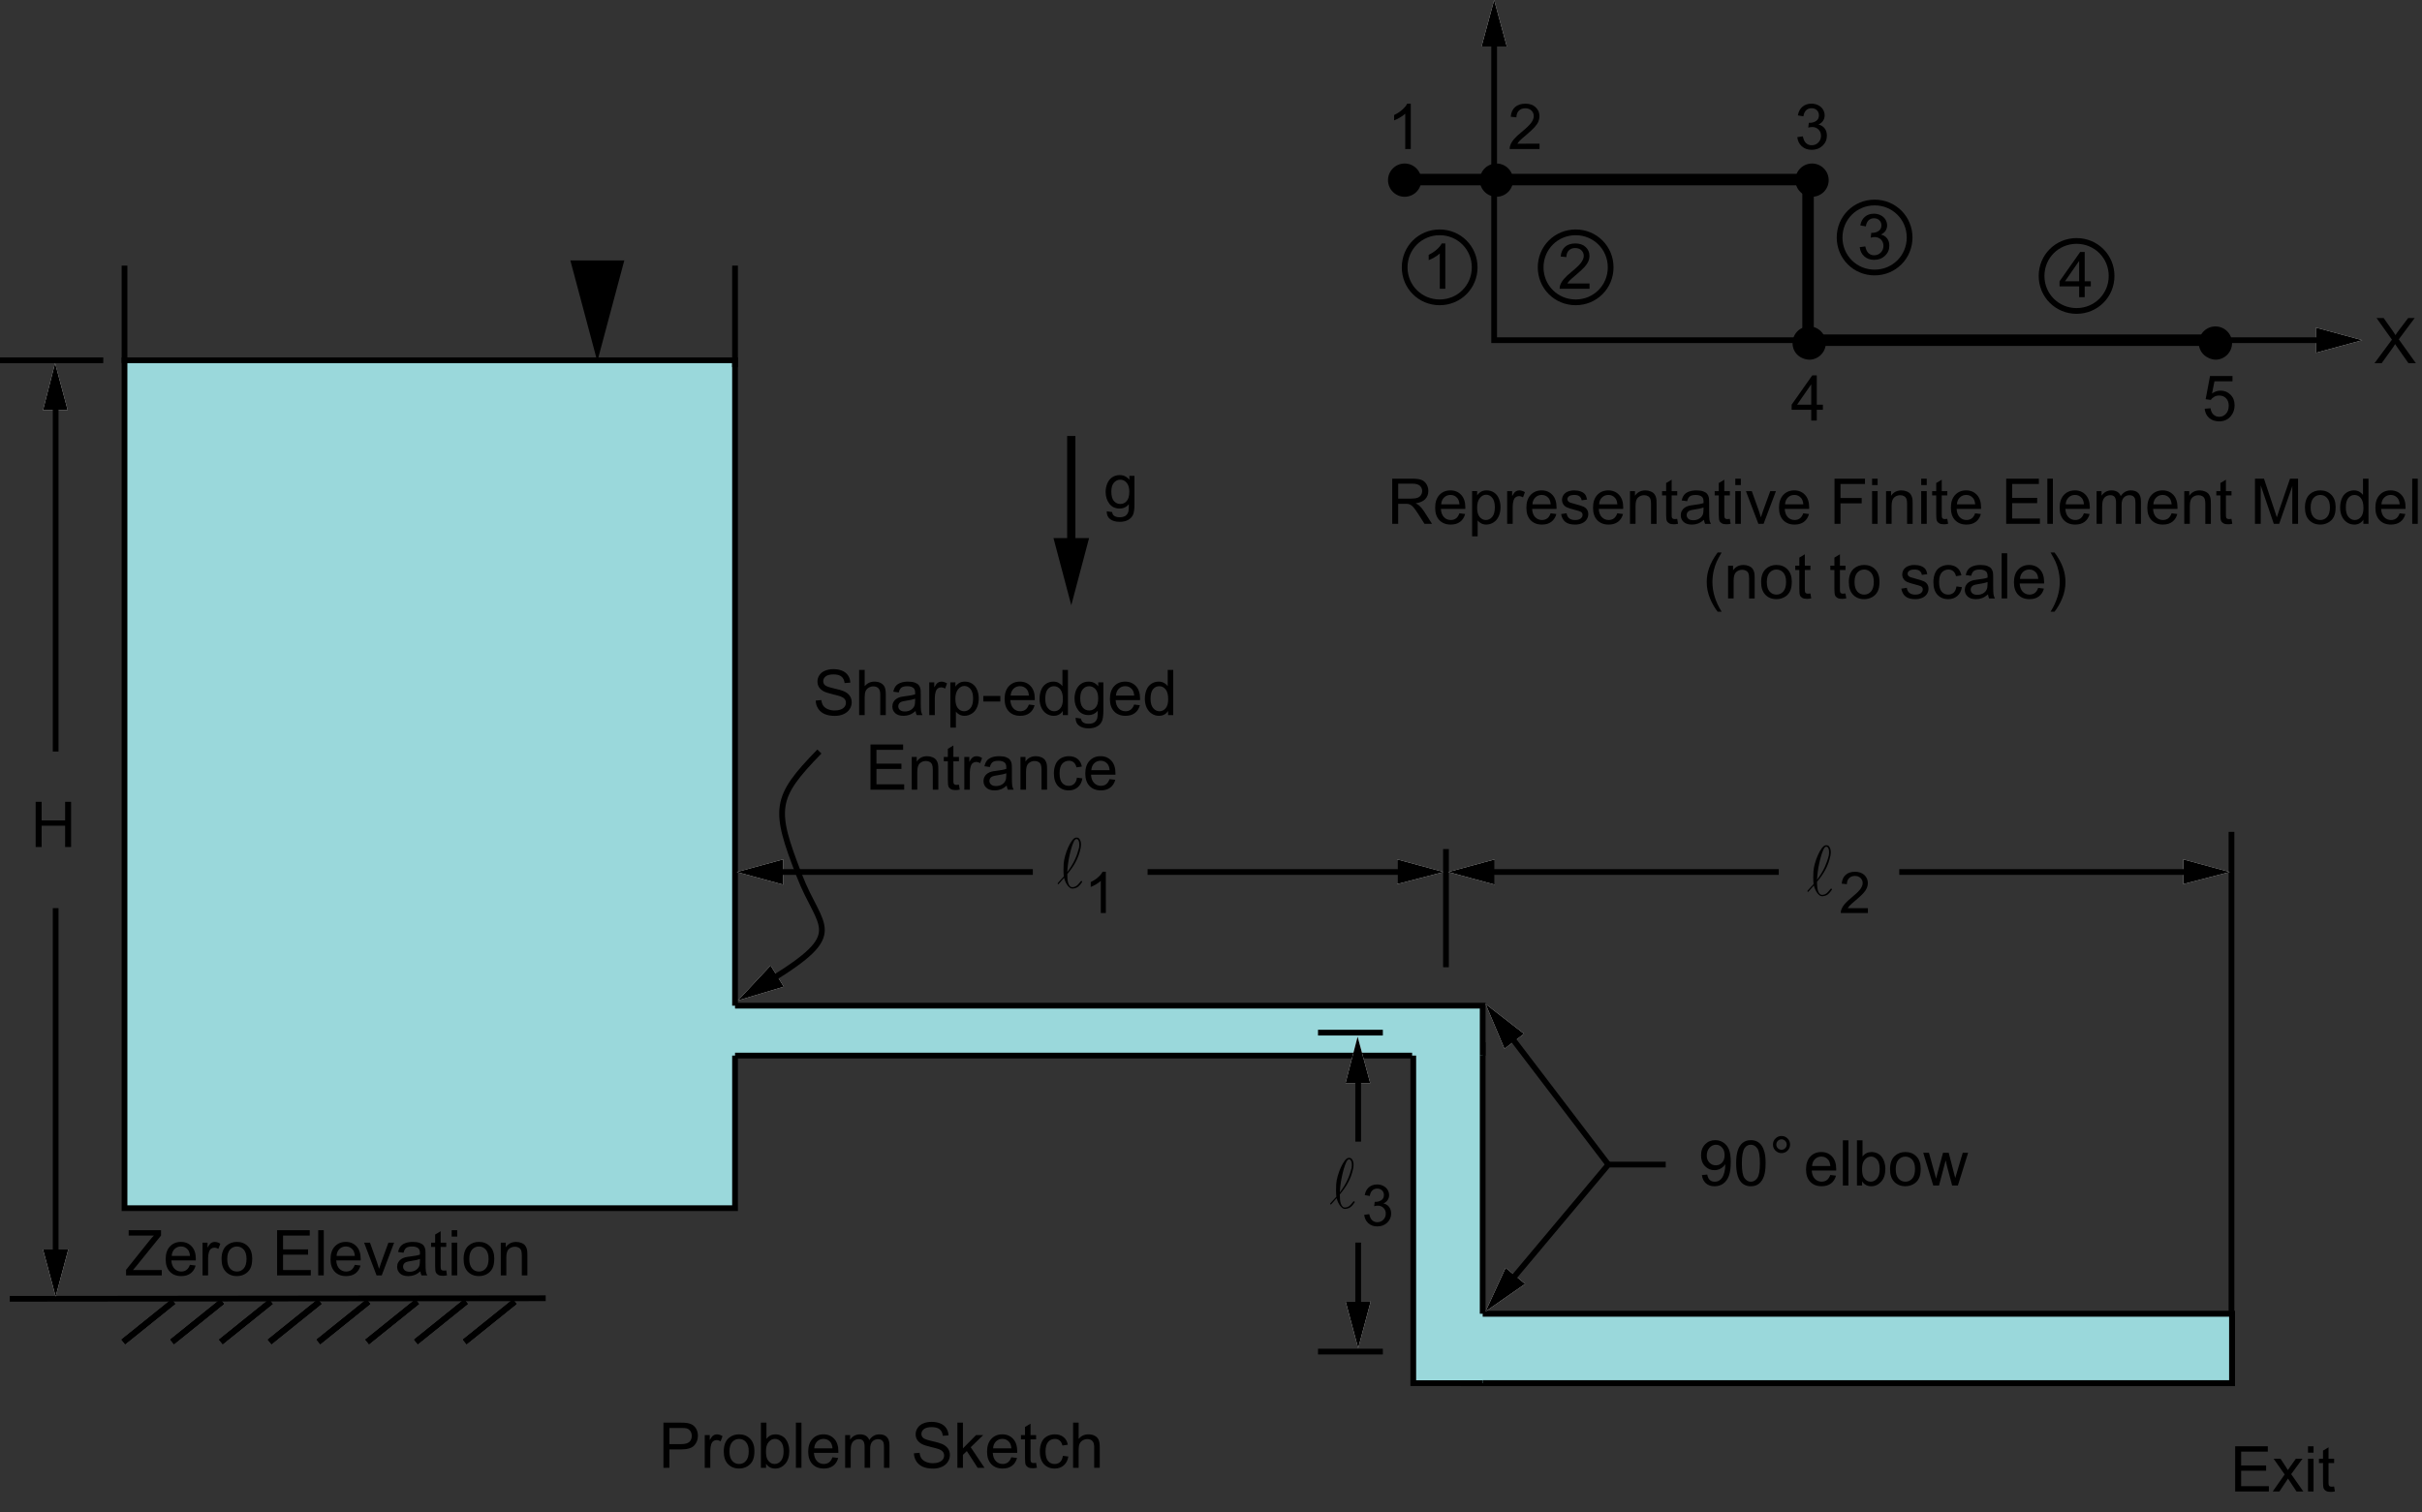 <?xml version="1.0" encoding="utf-8"?>
<!-- Generator: Adobe Illustrator 14.0.0, SVG Export Plug-In . SVG Version: 6.00 Build 43363)  -->

<svg version="1.1" id="Layer_1" xmlns="http://www.w3.org/2000/svg" xmlns:xlink="http://www.w3.org/1999/xlink" x="0px" y="0px"
	 width="422.1px" height="263.6px" viewBox="0 0 422.1 263.6" enable-background="new 0 0 422.1 263.6" xml:space="preserve">
<rect x="0" y="0" width="422.1" height="263.6" fill="#333333" stroke="none"/>
<g>
	<rect x="255.101" y="229" fill="#9AD8DB" stroke="#000000" stroke-width="1.031" width="133.899" height="12.1"/>
	<polyline fill="#9AD8DB" stroke="#000000" points="258.399,241.1 246.3,241.1 246.3,182.2 258.399,182.2 258.399,229 	"/>
	<polyline fill="#9AD8DB" stroke="#000000" points="246.101,184 126.5,184 126.5,175.3 258.399,175.3 258.399,184 	"/>
	<g>
		<g>
			<g>
				<g>
					<g enable-background="new    ">
						<path d="M115.621,255.856v-7.874h2.97c0.522,0,0.922,0.025,1.198,0.075c0.387,0.064,0.71,0.188,0.972,0.368
							c0.262,0.181,0.472,0.434,0.631,0.76c0.159,0.326,0.239,0.685,0.239,1.074c0,0.67-0.213,1.236-0.639,1.7
							c-0.426,0.464-1.196,0.694-2.309,0.694h-2.019v3.201L115.621,255.856L115.621,255.856z M116.663,251.726h2.035
							c0.673,0,1.151-0.125,1.434-0.377c0.283-0.25,0.424-0.603,0.424-1.058c0-0.329-0.083-0.611-0.25-0.847
							c-0.167-0.234-0.386-0.39-0.658-0.465c-0.176-0.046-0.5-0.068-0.972-0.068h-2.014L116.663,251.726L116.663,251.726z"/>
						<path d="M122.823,255.856v-5.704h0.87v0.865c0.222-0.404,0.427-0.672,0.615-0.801s0.395-0.193,0.62-0.193
							c0.326,0,0.657,0.104,0.994,0.313l-0.333,0.896c-0.236-0.141-0.473-0.21-0.709-0.21c-0.211,0-0.401,0.063-0.569,0.19
							s-0.288,0.304-0.359,0.529c-0.107,0.344-0.161,0.72-0.161,1.128v2.985L122.823,255.856L122.823,255.856z"/>
						<path d="M126.136,253.003c0-1.056,0.293-1.838,0.881-2.347c0.49-0.424,1.088-0.635,1.793-0.635
							c0.784,0,1.425,0.258,1.923,0.771s0.747,1.223,0.747,2.129c0,0.734-0.11,1.312-0.331,1.731
							c-0.22,0.421-0.541,0.747-0.961,0.98c-0.42,0.232-0.88,0.349-1.377,0.349c-0.798,0-1.444-0.256-1.936-0.769
							C126.382,254.704,126.136,253.967,126.136,253.003z M127.13,253.003c0,0.729,0.159,1.276,0.478,1.642
							c0.318,0.363,0.719,0.545,1.203,0.545c0.48,0,0.879-0.183,1.198-0.548c0.318-0.365,0.478-0.922,0.478-1.67
							c0-0.705-0.16-1.24-0.481-1.604c-0.32-0.363-0.719-0.545-1.195-0.545c-0.483,0-0.884,0.181-1.203,0.542
							C127.289,251.728,127.13,252.273,127.13,253.003z"/>
						<path d="M133.504,255.856h-0.897v-7.874h0.967v2.81c0.408-0.513,0.929-0.769,1.563-0.769c0.351,0,0.683,0.07,0.996,0.213
							c0.313,0.142,0.571,0.341,0.773,0.597c0.202,0.256,0.361,0.563,0.476,0.926c0.114,0.362,0.172,0.749,0.172,1.16
							c0,0.979-0.242,1.732-0.725,2.268c-0.483,0.533-1.063,0.8-1.74,0.8c-0.673,0-1.201-0.28-1.584-0.843L133.504,255.856
							L133.504,255.856z M133.494,252.96c0,0.685,0.093,1.179,0.279,1.481c0.304,0.498,0.716,0.747,1.235,0.747
							c0.422,0,0.788-0.184,1.096-0.55c0.308-0.367,0.462-0.914,0.462-1.642c0-0.745-0.148-1.294-0.443-1.649
							c-0.295-0.354-0.652-0.531-1.071-0.531c-0.422,0-0.788,0.185-1.096,0.552C133.647,251.736,133.494,252.267,133.494,252.96z"/>
						<path d="M138.708,255.856v-7.874h0.967v7.874H138.708z"/>
						<path d="M145.078,254.019l0.999,0.123c-0.158,0.584-0.45,1.037-0.875,1.359c-0.426,0.322-0.97,0.482-1.633,0.482
							c-0.834,0-1.496-0.257-1.984-0.771c-0.488-0.514-0.733-1.234-0.733-2.162c0-0.959,0.247-1.704,0.741-2.234
							c0.494-0.528,1.135-0.795,1.922-0.795c0.763,0,1.386,0.261,1.869,0.779c0.483,0.519,0.725,1.25,0.725,2.191
							c0,0.057-0.002,0.143-0.005,0.258h-4.253c0.036,0.627,0.213,1.104,0.531,1.438c0.319,0.332,0.716,0.499,1.192,0.499
							c0.354,0,0.657-0.093,0.908-0.278C144.733,254.723,144.931,254.427,145.078,254.019z M141.904,252.456h3.185
							c-0.043-0.48-0.165-0.84-0.365-1.08c-0.308-0.372-0.707-0.56-1.198-0.56c-0.444,0-0.817,0.148-1.12,0.445
							C142.103,251.561,141.936,251.958,141.904,252.456z"/>
						<path d="M147.291,255.856v-5.704h0.865v0.802c0.179-0.279,0.417-0.504,0.714-0.675c0.297-0.17,0.636-0.256,1.015-0.256
							c0.422,0,0.769,0.088,1.039,0.265c0.271,0.176,0.461,0.42,0.572,0.734c0.451-0.666,1.038-0.999,1.761-0.999
							c0.566,0,1.001,0.156,1.305,0.472c0.304,0.313,0.457,0.795,0.457,1.446v3.915h-0.961v-3.593c0-0.387-0.031-0.666-0.094-0.836
							s-0.177-0.307-0.341-0.41c-0.164-0.103-0.358-0.156-0.58-0.156c-0.401,0-0.734,0.135-0.999,0.4
							c-0.265,0.267-0.397,0.693-0.397,1.281v3.313h-0.967v-3.706c0-0.43-0.079-0.752-0.236-0.967
							c-0.157-0.215-0.416-0.322-0.773-0.322c-0.272,0-0.523,0.072-0.754,0.216s-0.398,0.354-0.502,0.629
							c-0.104,0.274-0.156,0.673-0.156,1.19v2.96L147.291,255.856L147.291,255.856z"/>
						<path d="M159.277,253.325l0.983-0.086c0.046,0.395,0.155,0.718,0.325,0.971c0.17,0.252,0.434,0.456,0.792,0.61
							c0.358,0.156,0.761,0.234,1.208,0.234c0.397,0,0.748-0.06,1.053-0.178c0.304-0.118,0.531-0.28,0.679-0.486
							c0.148-0.205,0.223-0.43,0.223-0.674c0-0.247-0.071-0.463-0.214-0.646c-0.144-0.186-0.38-0.34-0.709-0.465
							c-0.211-0.082-0.679-0.211-1.402-0.385c-0.723-0.174-1.23-0.337-1.52-0.491c-0.376-0.195-0.656-0.439-0.841-0.732
							c-0.185-0.291-0.276-0.618-0.276-0.98c0-0.396,0.113-0.768,0.338-1.113c0.225-0.345,0.555-0.607,0.988-0.786
							c0.434-0.181,0.915-0.271,1.445-0.271c0.583,0,1.098,0.095,1.544,0.283c0.446,0.188,0.789,0.464,1.028,0.829
							c0.24,0.365,0.369,0.777,0.387,1.241l-0.999,0.073c-0.054-0.497-0.236-0.873-0.545-1.127s-0.767-0.382-1.372-0.382
							c-0.63,0-1.089,0.116-1.377,0.347c-0.288,0.231-0.432,0.511-0.432,0.836c0,0.282,0.102,0.516,0.306,0.697
							c0.201,0.184,0.724,0.37,1.571,0.563c0.847,0.19,1.427,0.357,1.743,0.502c0.458,0.212,0.796,0.479,1.015,0.804
							c0.218,0.323,0.328,0.697,0.328,1.119c0,0.419-0.12,0.813-0.36,1.185c-0.24,0.371-0.584,0.659-1.034,0.864
							c-0.449,0.206-0.955,0.31-1.517,0.31c-0.712,0-1.31-0.104-1.791-0.312c-0.481-0.208-0.859-0.521-1.133-0.938
							C159.435,254.323,159.291,253.853,159.277,253.325z"/>
						<path d="M166.849,255.856v-7.874h0.967v4.49l2.288-2.32h1.251l-2.181,2.116l2.401,3.588h-1.192l-1.885-2.917l-0.682,0.656
							v2.261H166.849z"/>
						<path d="M176.248,254.019l0.999,0.123c-0.158,0.584-0.45,1.037-0.875,1.359c-0.426,0.322-0.97,0.482-1.633,0.482
							c-0.834,0-1.496-0.257-1.984-0.771c-0.488-0.514-0.733-1.234-0.733-2.162c0-0.959,0.247-1.704,0.741-2.234
							c0.494-0.528,1.135-0.795,1.922-0.795c0.763,0,1.386,0.261,1.869,0.779c0.483,0.519,0.725,1.25,0.725,2.191
							c0,0.057-0.002,0.143-0.005,0.258h-4.253c0.036,0.627,0.213,1.104,0.531,1.438c0.319,0.332,0.716,0.499,1.192,0.499
							c0.354,0,0.657-0.093,0.908-0.278C175.903,254.723,176.101,254.427,176.248,254.019z M173.074,252.456h3.185
							c-0.043-0.48-0.165-0.84-0.365-1.08c-0.308-0.372-0.707-0.56-1.198-0.56c-0.444,0-0.817,0.148-1.12,0.445
							C173.273,251.561,173.106,251.958,173.074,252.456z"/>
						<path d="M180.57,254.991l0.14,0.854c-0.272,0.057-0.516,0.086-0.73,0.086c-0.351,0-0.623-0.056-0.816-0.166
							c-0.193-0.111-0.33-0.258-0.408-0.438c-0.079-0.183-0.118-0.563-0.118-1.144v-3.281h-0.709v-0.752h0.709v-1.412l0.961-0.579
							v1.991h0.972v0.752h-0.972v3.336c0,0.275,0.017,0.453,0.051,0.531c0.034,0.078,0.089,0.143,0.167,0.188
							c0.077,0.047,0.187,0.069,0.33,0.069C180.253,255.029,180.395,255.016,180.57,254.991z"/>
						<path d="M185.238,253.767l0.951,0.123c-0.104,0.655-0.37,1.168-0.798,1.539c-0.428,0.371-0.953,0.556-1.576,0.556
							c-0.78,0-1.408-0.255-1.882-0.765c-0.474-0.511-0.711-1.242-0.711-2.195c0-0.614,0.102-1.153,0.306-1.615
							c0.204-0.462,0.515-0.809,0.932-1.039c0.417-0.231,0.871-0.348,1.361-0.348c0.62,0,1.126,0.156,1.52,0.472
							c0.394,0.313,0.646,0.758,0.757,1.334l-0.94,0.145c-0.09-0.383-0.248-0.671-0.476-0.864c-0.227-0.192-0.502-0.29-0.824-0.29
							c-0.487,0-0.882,0.176-1.187,0.523c-0.305,0.35-0.457,0.902-0.457,1.657c0,0.767,0.146,1.322,0.44,1.671
							c0.293,0.347,0.676,0.521,1.149,0.521c0.379,0,0.696-0.115,0.951-0.349C185.009,254.608,185.169,254.249,185.238,253.767z"/>
						<path d="M187.015,255.856v-7.874h0.967v2.825c0.451-0.521,1.02-0.784,1.708-0.784c0.422,0,0.79,0.084,1.101,0.25
							s0.534,0.396,0.668,0.689c0.134,0.295,0.202,0.721,0.202,1.279v3.613h-0.967v-3.613c0-0.484-0.105-0.836-0.314-1.057
							c-0.209-0.22-0.505-0.331-0.889-0.331c-0.287,0-0.556,0.075-0.808,0.225c-0.252,0.148-0.433,0.351-0.54,0.604
							c-0.107,0.254-0.161,0.605-0.161,1.053v3.12L187.015,255.856L187.015,255.856z"/>
					</g>
				</g>
			</g>
		</g>
	</g>
	<polyline fill="#9AD8DB" stroke="#000000" points="128.1,184 128.1,210.6 21.7,210.6 21.7,62.8 128.1,62.8 128.1,175.3 	"/>
	<path fill="#9AD8DB" stroke="#000000" d="M128.9,179.3"/>
	<line fill="none" stroke="#000000" x1="18" y1="62.8" x2="0" y2="62.8"/>
	<path fill="none" stroke="#A82F88" d="M18,226.3"/>
	<g>
		<line fill="none" stroke="#000000" x1="1.7" y1="226.4" x2="95.1" y2="226.3"/>
		<line fill="none" stroke="#000000" x1="55.5" y1="233.9" x2="64.2" y2="226.9"/>
		<line fill="none" stroke="#000000" x1="38.5" y1="233.9" x2="47.2" y2="226.9"/>
		<line fill="none" stroke="#000000" x1="72.5" y1="233.9" x2="81.2" y2="226.9"/>
		<line fill="none" stroke="#000000" x1="81" y1="233.9" x2="89.7" y2="226.9"/>
		<line fill="none" stroke="#000000" x1="21.5" y1="233.9" x2="30.2" y2="226.9"/>
		<line fill="none" stroke="#000000" x1="30" y1="233.9" x2="38.7" y2="226.9"/>
		<line fill="none" stroke="#000000" x1="47" y1="233.9" x2="55.7" y2="226.9"/>
		<line fill="none" stroke="#000000" x1="64" y1="233.9" x2="72.7" y2="226.9"/>
		<line fill="none" stroke="#000000" x1="55.5" y1="233.9" x2="64.2" y2="226.9"/>
		<line fill="none" stroke="#000000" x1="38.5" y1="233.9" x2="47.2" y2="226.9"/>
		<line fill="none" stroke="#000000" x1="72.5" y1="233.9" x2="81.2" y2="226.9"/>
		<line fill="none" stroke="#000000" x1="81" y1="233.9" x2="89.7" y2="226.9"/>
		<line fill="none" stroke="#000000" x1="21.5" y1="233.9" x2="30.2" y2="226.9"/>
		<line fill="none" stroke="#000000" x1="30" y1="233.9" x2="38.7" y2="226.9"/>
		<line fill="none" stroke="#000000" x1="47" y1="233.9" x2="55.7" y2="226.9"/>
		<line fill="none" stroke="#000000" x1="64" y1="233.9" x2="72.7" y2="226.9"/>
		<line fill="none" stroke="#000000" x1="55.5" y1="233.9" x2="64.2" y2="226.9"/>
		<line fill="none" stroke="#000000" x1="38.5" y1="233.9" x2="47.2" y2="226.9"/>
		<line fill="none" stroke="#000000" x1="72.5" y1="233.9" x2="81.2" y2="226.9"/>
		<line fill="none" stroke="#000000" x1="81" y1="233.9" x2="89.7" y2="226.9"/>
		<line fill="none" stroke="#000000" x1="21.5" y1="233.9" x2="30.2" y2="226.9"/>
		<line fill="none" stroke="#000000" x1="30" y1="233.9" x2="38.7" y2="226.9"/>
		<line fill="none" stroke="#000000" x1="47" y1="233.9" x2="55.7" y2="226.9"/>
		<line fill="none" stroke="#000000" x1="64" y1="233.9" x2="72.7" y2="226.9"/>
	</g>
	<g>
		<g>
			<g>
				<g>
					<g enable-background="new    ">
						<path d="M21.969,222.313v-0.967l4.033-5.044c0.286-0.357,0.559-0.669,0.816-0.934h-4.393v-0.931h5.639v0.931l-4.419,5.462
							l-0.478,0.554h5.026v0.929H21.969z"/>
						<path d="M33.097,220.476l0.999,0.123c-0.158,0.584-0.45,1.037-0.875,1.359c-0.426,0.321-0.97,0.482-1.633,0.482
							c-0.834,0-1.496-0.257-1.984-0.771s-0.733-1.234-0.733-2.162c0-0.959,0.247-1.704,0.741-2.234
							c0.494-0.528,1.135-0.795,1.922-0.795c0.763,0,1.386,0.261,1.869,0.779c0.483,0.519,0.725,1.25,0.725,2.191
							c0,0.057-0.002,0.143-0.005,0.258H29.87c0.036,0.627,0.213,1.104,0.531,1.438c0.319,0.332,0.716,0.499,1.192,0.499
							c0.354,0,0.657-0.093,0.908-0.278C32.752,221.18,32.95,220.884,33.097,220.476z M29.923,218.913h3.185
							c-0.043-0.48-0.165-0.84-0.365-1.08c-0.308-0.372-0.707-0.56-1.198-0.56c-0.444,0-0.817,0.148-1.12,0.445
							C30.122,218.018,29.955,218.415,29.923,218.913z"/>
						<path d="M35.299,222.313v-5.704h0.87v0.865c0.222-0.404,0.427-0.672,0.615-0.801s0.395-0.193,0.62-0.193
							c0.326,0,0.657,0.104,0.994,0.313l-0.333,0.896c-0.236-0.141-0.473-0.21-0.709-0.21c-0.211,0-0.401,0.063-0.569,0.19
							s-0.288,0.304-0.359,0.529c-0.107,0.344-0.161,0.72-0.161,1.128v2.985L35.299,222.313L35.299,222.313z"/>
						<path d="M38.612,219.46c0-1.057,0.293-1.838,0.881-2.348c0.49-0.423,1.088-0.634,1.793-0.634c0.784,0,1.425,0.258,1.923,0.771
							s0.747,1.223,0.747,2.129c0,0.733-0.11,1.312-0.331,1.731c-0.22,0.421-0.541,0.747-0.961,0.98
							c-0.42,0.232-0.88,0.349-1.377,0.349c-0.798,0-1.444-0.256-1.936-0.769C38.858,221.161,38.612,220.424,38.612,219.46z
							 M39.606,219.46c0,0.729,0.159,1.276,0.478,1.642c0.318,0.363,0.719,0.545,1.203,0.545c0.48,0,0.879-0.183,1.198-0.548
							c0.318-0.365,0.478-0.922,0.478-1.67c0-0.705-0.16-1.24-0.481-1.604c-0.32-0.363-0.719-0.546-1.195-0.546
							c-0.483,0-0.884,0.182-1.203,0.543C39.765,218.185,39.606,218.73,39.606,219.46z"/>
						<path d="M48.29,222.313v-7.874h5.692v0.931h-4.65v2.41h4.355v0.925h-4.355v2.681h4.833v0.929L48.29,222.313L48.29,222.313z"/>
						<path d="M55.459,222.313v-7.874h0.967v7.874H55.459z"/>
						<path d="M61.829,220.476l0.999,0.123c-0.158,0.584-0.45,1.037-0.875,1.359c-0.426,0.321-0.97,0.482-1.633,0.482
							c-0.834,0-1.496-0.257-1.984-0.771c-0.488-0.514-0.733-1.234-0.733-2.162c0-0.959,0.247-1.704,0.741-2.234
							c0.494-0.528,1.135-0.795,1.922-0.795c0.763,0,1.386,0.261,1.869,0.779c0.483,0.519,0.725,1.25,0.725,2.191
							c0,0.057-0.002,0.143-0.005,0.258h-4.253c0.036,0.627,0.213,1.104,0.531,1.438c0.319,0.332,0.716,0.499,1.192,0.499
							c0.354,0,0.657-0.093,0.908-0.278C61.484,221.18,61.682,220.884,61.829,220.476z M58.655,218.913h3.185
							c-0.043-0.48-0.165-0.84-0.365-1.08c-0.308-0.372-0.707-0.56-1.198-0.56c-0.444,0-0.817,0.148-1.12,0.445
							C58.854,218.018,58.687,218.415,58.655,218.913z"/>
						<path d="M65.625,222.313l-2.169-5.704h1.021l1.224,3.416c0.133,0.369,0.254,0.752,0.365,1.149
							c0.086-0.301,0.206-0.663,0.36-1.085l1.268-3.48h0.994l-2.159,5.704H65.625z"/>
						<path d="M73.262,221.609c-0.358,0.306-0.703,0.521-1.034,0.646c-0.332,0.126-0.687,0.188-1.066,0.188
							c-0.626,0-1.108-0.152-1.444-0.459c-0.337-0.306-0.505-0.697-0.505-1.174c0-0.279,0.063-0.534,0.19-0.765
							c0.127-0.231,0.293-0.417,0.5-0.558c0.207-0.14,0.438-0.244,0.696-0.315c0.189-0.051,0.476-0.099,0.859-0.146
							c0.781-0.093,1.355-0.204,1.724-0.333c0.003-0.133,0.005-0.217,0.005-0.252c0-0.395-0.091-0.672-0.274-0.833
							c-0.247-0.218-0.614-0.326-1.101-0.326c-0.455,0-0.79,0.079-1.007,0.237c-0.217,0.16-0.377,0.441-0.48,0.847l-0.945-0.13
							c0.086-0.403,0.227-0.729,0.424-0.979c0.197-0.249,0.481-0.44,0.854-0.575c0.372-0.134,0.804-0.201,1.294-0.201
							c0.487,0,0.883,0.059,1.187,0.172c0.304,0.115,0.528,0.26,0.671,0.434s0.243,0.394,0.301,0.657
							c0.032,0.166,0.048,0.463,0.048,0.893v1.289c0,0.898,0.021,1.467,0.062,1.705s0.123,0.467,0.245,0.685h-1.01
							C73.355,222.113,73.291,221.878,73.262,221.609z M73.182,219.45c-0.351,0.143-0.877,0.265-1.579,0.364
							c-0.397,0.058-0.678,0.121-0.843,0.193c-0.165,0.071-0.292,0.176-0.381,0.313c-0.09,0.138-0.134,0.29-0.134,0.46
							c0,0.258,0.097,0.473,0.292,0.645c0.195,0.172,0.48,0.258,0.856,0.258c0.373,0,0.704-0.082,0.994-0.244
							c0.29-0.164,0.503-0.387,0.639-0.67c0.104-0.218,0.156-0.54,0.156-0.967V219.45z"/>
						<path d="M77.768,221.448l0.14,0.854c-0.272,0.057-0.516,0.086-0.73,0.086c-0.351,0-0.623-0.056-0.816-0.166
							c-0.193-0.111-0.33-0.258-0.408-0.438c-0.079-0.183-0.118-0.563-0.118-1.144v-3.281h-0.709v-0.752h0.709v-1.412l0.961-0.579
							v1.991h0.972v0.752h-0.972v3.336c0,0.275,0.017,0.453,0.051,0.531c0.034,0.078,0.089,0.143,0.167,0.188
							c0.077,0.047,0.187,0.069,0.33,0.069C77.451,221.486,77.592,221.473,77.768,221.448z"/>
						<path d="M78.718,215.55v-1.111h0.967v1.111H78.718z M78.718,222.313v-5.704h0.967v5.704H78.718z"/>
						<path d="M80.796,219.46c0-1.057,0.293-1.838,0.881-2.348c0.49-0.423,1.088-0.634,1.793-0.634c0.784,0,1.425,0.258,1.923,0.771
							s0.747,1.223,0.747,2.129c0,0.733-0.11,1.312-0.331,1.731c-0.22,0.421-0.541,0.747-0.961,0.98
							c-0.42,0.232-0.88,0.349-1.377,0.349c-0.798,0-1.444-0.256-1.936-0.769C81.042,221.161,80.796,220.424,80.796,219.46z
							 M81.79,219.46c0,0.729,0.159,1.276,0.478,1.642c0.318,0.363,0.719,0.545,1.203,0.545c0.48,0,0.879-0.183,1.198-0.548
							c0.318-0.365,0.478-0.922,0.478-1.67c0-0.705-0.16-1.24-0.481-1.604c-0.32-0.363-0.719-0.546-1.195-0.546
							c-0.483,0-0.884,0.182-1.203,0.543C81.949,218.185,81.79,218.73,81.79,219.46z"/>
						<path d="M87.273,222.313v-5.704h0.87v0.812c0.418-0.626,1.024-0.939,1.815-0.939c0.344,0,0.66,0.063,0.948,0.187
							c0.289,0.123,0.504,0.285,0.647,0.485c0.143,0.2,0.243,0.438,0.301,0.715c0.036,0.179,0.054,0.492,0.054,0.939v3.507h-0.967
							v-3.47c0-0.394-0.038-0.688-0.113-0.883c-0.075-0.195-0.208-0.353-0.4-0.468c-0.191-0.116-0.416-0.176-0.674-0.176
							c-0.412,0-0.767,0.132-1.066,0.394s-0.448,0.757-0.448,1.487v3.114H87.273L87.273,222.313z"/>
					</g>
				</g>
			</g>
		</g>
	</g>
	<g>
		<g>
			<polygon fill="#FFFFFF" points="11.8,71.5 9.6,63.3 7.5,71.5 			"/>
		</g>
		<g>
			<line fill="none" stroke="#000000" x1="9.7" y1="70" x2="9.7" y2="131"/>
			<polygon points="11.8,71.5 9.6,63.3 7.5,71.5 			"/>
		</g>
	</g>
	<g>
		<g>
			<polygon fill="#FFFFFF" points="7.5,217.8 9.7,226 11.9,217.8 			"/>
		</g>
		<g>
			<line fill="none" stroke="#000000" x1="9.7" y1="219.3" x2="9.7" y2="158.3"/>
			<polygon points="7.5,217.8 9.7,226 11.9,217.8 			"/>
		</g>
	</g>
	<g>
		<g>
			<g>
				<g>
					<g enable-background="new    ">
						<path d="M6.214,147.645v-7.874h1.042v3.233h4.092v-3.233h1.042v7.874h-1.042v-3.712H7.256v3.712H6.214z"/>
					</g>
				</g>
			</g>
		</g>
	</g>
	<g>
		<g>
			<polygon fill="#FFFFFF" points="184.5,94.5 186.7,102.6 188.9,94.5 			"/>
		</g>
		<g>
			<line fill="none" stroke="#000000" stroke-width="1.44" x1="186.7" y1="96" x2="186.7" y2="76"/>
			<polygon points="183.6,93.8 186.7,105.5 189.8,93.8 			"/>
		</g>
	</g>
	<g>
		<g>
			<g>
				<g>
					<g enable-background="new    ">
						<path d="M192.881,89.119l0.94,0.14c0.039,0.29,0.148,0.501,0.328,0.634c0.24,0.18,0.567,0.27,0.982,0.27
							c0.448,0,0.793-0.089,1.037-0.27c0.244-0.18,0.408-0.43,0.494-0.752c0.05-0.197,0.073-0.609,0.07-1.241
							c-0.422,0.498-0.949,0.747-1.579,0.747c-0.784,0-1.391-0.282-1.82-0.849s-0.645-1.244-0.645-2.036
							c0-0.544,0.098-1.046,0.295-1.506c0.197-0.46,0.482-0.815,0.856-1.066c0.374-0.25,0.813-0.376,1.318-0.376
							c0.673,0,1.228,0.272,1.665,0.816v-0.688h0.892v4.932c0,0.888-0.091,1.517-0.271,1.888c-0.18,0.371-0.467,0.664-0.859,0.878
							s-0.875,0.322-1.447,0.322c-0.68,0-1.229-0.153-1.648-0.459C193.07,90.196,192.866,89.735,192.881,89.119z M193.681,85.693
							c0,0.749,0.148,1.294,0.446,1.639c0.297,0.344,0.669,0.516,1.117,0.516c0.444,0,0.816-0.171,1.117-0.513
							c0.301-0.342,0.451-0.878,0.451-1.609c0-0.698-0.155-1.225-0.465-1.579c-0.31-0.354-0.683-0.531-1.12-0.531
							c-0.43,0-0.795,0.175-1.095,0.523C193.832,84.487,193.681,85.005,193.681,85.693z"/>
					</g>
				</g>
			</g>
		</g>
	</g>
	<g>
		<g>
			<polygon fill="#FFFFFF" points="136.5,149.8 128.4,152 136.5,154.2 			"/>
		</g>
		<g>
			<line fill="none" stroke="#000000" x1="135" y1="152" x2="180" y2="152"/>
			<polygon points="136.5,149.8 128.4,152 136.5,154.2 			"/>
		</g>
	</g>
	<g>
		<g>
			<polygon fill="#FFFFFF" points="243.5,154.1 251.601,152 243.5,149.8 			"/>
		</g>
		<g>
			<line fill="none" stroke="#000000" x1="245" y1="152" x2="200" y2="152"/>
			<polygon points="243.5,154.1 251.601,152 243.5,149.8 			"/>
		</g>
	</g>
	<line fill="none" stroke="#000000" x1="252" y1="168.6" x2="252" y2="148"/>
	<line fill="none" stroke="#000000" x1="388.899" y1="228.6" x2="388.899" y2="145"/>
	<g>
		<g>
			<polygon fill="#FFFFFF" points="260.5,149.8 252.399,152 260.5,154.2 			"/>
		</g>
		<g>
			<line fill="none" stroke="#000000" x1="259" y1="152" x2="310" y2="152"/>
			<polygon points="260.5,149.8 252.399,152 260.5,154.2 			"/>
		</g>
	</g>
	<g>
		<g>
			<polygon fill="#FFFFFF" points="380.5,154.1 388.601,152 380.5,149.8 			"/>
		</g>
		<g>
			<line fill="none" stroke="#000000" x1="382" y1="152" x2="331" y2="152"/>
			<polygon points="380.5,154.1 388.601,152 380.5,149.8 			"/>
		</g>
	</g>
	<g>
		<g>
			<g>
				<g>
					<g>
						<g enable-background="new    ">
							<path d="M187.978,149.092c-0.147,0.405-0.317,0.79-0.509,1.154c-0.192,0.363-0.41,0.719-0.653,1.063
								c-0.243,0.344-0.513,0.695-0.812,1.057c-0.005,0.307,0.005,0.603,0.032,0.885c0.027,0.283,0.078,0.531,0.153,0.744
								c0.075,0.213,0.178,0.38,0.308,0.502c0.129,0.12,0.295,0.169,0.494,0.146c0.165-0.02,0.31-0.061,0.434-0.122
								c0.125-0.061,0.238-0.139,0.341-0.23c0.104-0.094,0.2-0.197,0.292-0.312c0.091-0.111,0.19-0.234,0.297-0.367
								c0.038-0.048,0.102-0.06,0.193-0.034c0.053,0.069,0.068,0.124,0.047,0.16c-0.22,0.351-0.445,0.617-0.672,0.803
								c-0.228,0.186-0.528,0.299-0.901,0.343c-0.252,0.03-0.475-0.042-0.668-0.216c-0.194-0.173-0.356-0.373-0.485-0.603
								c-0.13-0.229-0.23-0.447-0.301-0.662c-0.071-0.213-0.114-0.34-0.127-0.381c-0.078,0.086-0.149,0.166-0.214,0.243
								c-0.065,0.075-0.133,0.153-0.202,0.234c-0.069,0.08-0.146,0.169-0.231,0.264s-0.186,0.206-0.302,0.331l0.001,0.013
								c0.004,0.033-0.041,0.033-0.131,0.002c-0.047-0.09-0.055-0.146-0.022-0.177c0.155-0.164,0.325-0.352,0.51-0.565
								s0.366-0.412,0.546-0.597c-0.038-0.371-0.057-0.746-0.056-1.126s0.012-0.731,0.032-1.06c0.026-0.421,0.113-0.892,0.259-1.412
								c0.146-0.521,0.322-1.012,0.529-1.471c0.207-0.46,0.429-0.852,0.665-1.174c0.237-0.321,0.46-0.494,0.668-0.521
								c0.26-0.03,0.455,0.027,0.583,0.175s0.217,0.324,0.265,0.532c0.048,0.207,0.065,0.412,0.051,0.614
								c-0.015,0.201-0.029,0.348-0.045,0.434C188.248,148.244,188.125,148.687,187.978,149.092z M188.093,147.376
								c0.009-0.176,0-0.352-0.026-0.521c-0.026-0.172-0.08-0.318-0.161-0.441c-0.081-0.123-0.201-0.174-0.357-0.156
								c-0.139,0.017-0.281,0.18-0.428,0.486c-0.146,0.308-0.284,0.682-0.414,1.124c-0.13,0.441-0.247,0.914-0.351,1.416
								c-0.104,0.503-0.182,0.964-0.236,1.379c-0.028,0.199-0.052,0.416-0.071,0.646c-0.02,0.233-0.036,0.473-0.05,0.711
								c0.294-0.393,0.553-0.772,0.775-1.141c0.223-0.367,0.413-0.729,0.572-1.079c0.159-0.351,0.296-0.696,0.412-1.034
								c0.117-0.338,0.215-0.674,0.297-1.007C188.071,147.68,188.083,147.552,188.093,147.376z"/>
						</g>
					</g>
				</g>
			</g>
		</g>
	</g>
	<g>
		<g>
			<g>
				<g>
					<g>
						<g enable-background="new    ">
							<path d="M318.646,150.426c-0.146,0.406-0.316,0.791-0.51,1.155c-0.191,0.362-0.41,0.718-0.652,1.063
								c-0.244,0.344-0.514,0.696-0.813,1.057c-0.006,0.308,0.006,0.603,0.032,0.885c0.026,0.283,0.077,0.531,0.151,0.744
								c0.076,0.213,0.179,0.381,0.309,0.502s0.295,0.17,0.494,0.146c0.164-0.019,0.31-0.06,0.434-0.121
								c0.125-0.062,0.238-0.138,0.342-0.231c0.104-0.093,0.199-0.196,0.291-0.311c0.092-0.112,0.19-0.235,0.299-0.366
								c0.037-0.049,0.102-0.061,0.191-0.036c0.055,0.07,0.069,0.124,0.048,0.161c-0.221,0.35-0.444,0.616-0.673,0.802
								s-0.527,0.299-0.9,0.343c-0.252,0.03-0.476-0.042-0.668-0.214c-0.194-0.175-0.355-0.375-0.485-0.604
								c-0.13-0.227-0.229-0.446-0.302-0.662c-0.07-0.212-0.113-0.34-0.127-0.381c-0.078,0.086-0.148,0.166-0.215,0.243
								c-0.064,0.075-0.133,0.154-0.201,0.234s-0.146,0.169-0.23,0.264s-0.186,0.206-0.302,0.331l0.001,0.013
								c0.005,0.033-0.04,0.033-0.131,0.002c-0.047-0.088-0.055-0.146-0.022-0.177c0.155-0.163,0.325-0.352,0.511-0.565
								c0.185-0.214,0.366-0.411,0.547-0.597c-0.039-0.371-0.058-0.746-0.057-1.126s0.012-0.731,0.031-1.059
								c0.025-0.422,0.113-0.893,0.259-1.412c0.146-0.521,0.322-1.013,0.529-1.471c0.206-0.461,0.429-0.853,0.665-1.174
								c0.236-0.322,0.46-0.495,0.669-0.521c0.26-0.031,0.454,0.026,0.583,0.174c0.128,0.147,0.217,0.324,0.265,0.532
								s0.065,0.412,0.052,0.614c-0.015,0.201-0.029,0.348-0.045,0.434C318.915,149.578,318.792,150.021,318.646,150.426z
								 M318.76,148.711c0.009-0.177,0-0.353-0.024-0.522c-0.026-0.172-0.08-0.317-0.162-0.439c-0.081-0.124-0.2-0.176-0.356-0.157
								c-0.139,0.016-0.28,0.179-0.428,0.486c-0.146,0.307-0.284,0.682-0.414,1.123c-0.129,0.441-0.246,0.914-0.351,1.417
								s-0.184,0.963-0.235,1.378c-0.028,0.199-0.054,0.416-0.071,0.647c-0.02,0.233-0.035,0.472-0.05,0.71
								c0.294-0.393,0.554-0.772,0.774-1.141c0.223-0.368,0.414-0.728,0.572-1.078c0.157-0.351,0.295-0.697,0.411-1.035
								c0.116-0.337,0.216-0.673,0.296-1.007C318.737,149.014,318.751,148.886,318.76,148.711z"/>
						</g>
					</g>
				</g>
			</g>
		</g>
	</g>
	<g>
		<g>
			<g>
				<g>
					<g enable-background="new    ">
						<path d="M192.725,159.146h-0.879v-5.601c-0.211,0.202-0.489,0.403-0.833,0.604c-0.343,0.202-0.651,0.354-0.925,0.454v-0.85
							c0.491-0.23,0.921-0.511,1.289-0.84c0.368-0.328,0.628-0.647,0.781-0.957h0.566L192.725,159.146L192.725,159.146z"/>
					</g>
				</g>
			</g>
		</g>
	</g>
	<g>
		<g>
			<g>
				<g>
					<g enable-background="new    ">
						<path d="M325.534,158.301v0.845h-4.73c-0.008-0.211,0.026-0.415,0.103-0.609c0.12-0.322,0.313-0.641,0.577-0.952
							c0.266-0.313,0.648-0.674,1.15-1.084c0.777-0.639,1.303-1.144,1.576-1.517s0.41-0.726,0.41-1.058
							c0-0.349-0.124-0.642-0.373-0.882c-0.249-0.238-0.574-0.358-0.975-0.358c-0.422,0-0.763,0.127-1.016,0.381
							c-0.254,0.254-0.383,0.605-0.386,1.056l-0.903-0.094c0.063-0.674,0.295-1.188,0.698-1.541
							c0.403-0.353,0.944-0.528,1.625-0.528c0.688,0,1.229,0.189,1.631,0.57c0.401,0.382,0.603,0.854,0.603,1.416
							c0,0.286-0.06,0.568-0.176,0.846c-0.117,0.276-0.313,0.567-0.584,0.874c-0.271,0.306-0.725,0.726-1.355,1.26
							c-0.527,0.442-0.865,0.743-1.016,0.901c-0.148,0.157-0.272,0.315-0.371,0.476L325.534,158.301L325.534,158.301z"/>
					</g>
				</g>
			</g>
		</g>
	</g>
	<line fill="none" stroke="#000000" x1="128.1" y1="64" x2="128.1" y2="46.3"/>
	<line fill="none" stroke="#000000" x1="21.7" y1="63.3" x2="21.7" y2="46.3"/>
	<g>
		<g>
			<g>
				<g>
					<g>
						<g enable-background="new    ">
							<path d="M142.161,122.117l0.983-0.086c0.046,0.394,0.155,0.717,0.325,0.97c0.17,0.253,0.434,0.457,0.792,0.611
								c0.358,0.155,0.761,0.233,1.208,0.233c0.397,0,0.748-0.059,1.053-0.177c0.304-0.118,0.531-0.28,0.679-0.486
								c0.148-0.206,0.223-0.431,0.223-0.674c0-0.247-0.071-0.463-0.214-0.647c-0.144-0.185-0.38-0.339-0.709-0.465
								c-0.211-0.082-0.679-0.21-1.402-0.384c-0.723-0.174-1.23-0.337-1.52-0.492c-0.376-0.196-0.656-0.44-0.841-0.732
								s-0.276-0.619-0.276-0.98c0-0.396,0.113-0.769,0.338-1.114c0.225-0.345,0.555-0.607,0.988-0.786
								c0.434-0.18,0.915-0.27,1.445-0.27c0.583,0,1.098,0.094,1.544,0.282c0.446,0.188,0.789,0.464,1.028,0.83
								c0.24,0.365,0.369,0.778,0.387,1.241l-0.999,0.074c-0.054-0.498-0.236-0.874-0.545-1.128
								c-0.31-0.254-0.767-0.381-1.372-0.381c-0.63,0-1.089,0.116-1.377,0.347c-0.288,0.231-0.432,0.51-0.432,0.836
								c0,0.282,0.102,0.516,0.306,0.697c0.201,0.184,0.724,0.37,1.571,0.563c0.847,0.19,1.427,0.358,1.743,0.502
								c0.458,0.211,0.796,0.479,1.015,0.803c0.218,0.324,0.328,0.697,0.328,1.12c0,0.419-0.12,0.813-0.36,1.185
								c-0.24,0.371-0.584,0.659-1.034,0.865c-0.449,0.206-0.955,0.31-1.517,0.31c-0.712,0-1.31-0.104-1.791-0.313
								s-0.859-0.52-1.133-0.937C142.319,123.115,142.175,122.643,142.161,122.117z"/>
							<path d="M149.728,124.647v-7.874h0.967v2.825c0.451-0.521,1.02-0.784,1.708-0.784c0.422,0,0.79,0.083,1.101,0.25
								s0.534,0.396,0.668,0.69c0.134,0.294,0.202,0.72,0.202,1.278v3.614h-0.967v-3.614c0-0.483-0.105-0.835-0.314-1.056
								c-0.209-0.22-0.505-0.331-0.889-0.331c-0.287,0-0.556,0.075-0.808,0.224c-0.252,0.147-0.433,0.35-0.54,0.604
								s-0.161,0.605-0.161,1.053v3.121H149.728z"/>
							<path d="M159.566,123.943c-0.358,0.305-0.703,0.52-1.034,0.646c-0.332,0.125-0.687,0.188-1.066,0.188
								c-0.626,0-1.108-0.152-1.444-0.459c-0.337-0.306-0.505-0.697-0.505-1.174c0-0.278,0.063-0.534,0.19-0.765
								c0.127-0.231,0.293-0.417,0.5-0.556c0.207-0.14,0.438-0.245,0.696-0.317c0.189-0.05,0.476-0.098,0.859-0.146
								c0.781-0.093,1.355-0.203,1.724-0.333c0.003-0.132,0.005-0.216,0.005-0.252c0-0.394-0.091-0.671-0.274-0.833
								c-0.247-0.218-0.614-0.327-1.101-0.327c-0.455,0-0.79,0.079-1.007,0.238c-0.217,0.159-0.377,0.441-0.48,0.847l-0.945-0.13
								c0.086-0.403,0.227-0.73,0.424-0.979c0.197-0.249,0.481-0.44,0.854-0.575c0.372-0.134,0.804-0.202,1.294-0.202
								c0.487,0,0.883,0.059,1.187,0.172c0.304,0.115,0.528,0.26,0.671,0.434c0.143,0.174,0.243,0.393,0.301,0.658
								c0.032,0.165,0.048,0.462,0.048,0.892v1.289c0,0.899,0.021,1.467,0.062,1.706c0.041,0.238,0.123,0.466,0.245,0.685h-1.01
								C159.659,124.446,159.594,124.212,159.566,123.943z M159.485,121.784c-0.351,0.144-0.877,0.265-1.579,0.364
								c-0.397,0.059-0.678,0.122-0.843,0.193c-0.165,0.072-0.292,0.176-0.381,0.314c-0.09,0.138-0.134,0.291-0.134,0.459
								c0,0.258,0.097,0.473,0.292,0.645c0.195,0.172,0.48,0.258,0.856,0.258c0.373,0,0.704-0.082,0.994-0.244
								c0.29-0.163,0.503-0.386,0.639-0.669c0.104-0.218,0.156-0.541,0.156-0.967V121.784L159.485,121.784z"/>
							<path d="M161.951,124.647v-5.704h0.87v0.865c0.222-0.404,0.427-0.671,0.615-0.8s0.395-0.193,0.62-0.193
								c0.326,0,0.657,0.104,0.994,0.313l-0.333,0.896c-0.236-0.14-0.473-0.209-0.709-0.209c-0.211,0-0.401,0.064-0.569,0.191
								s-0.288,0.303-0.359,0.529c-0.107,0.344-0.161,0.72-0.161,1.128v2.985h-0.968V124.647z"/>
							<path d="M165.624,126.833v-7.891h0.881v0.741c0.208-0.29,0.442-0.507,0.703-0.651c0.262-0.146,0.578-0.219,0.951-0.219
								c0.487,0,0.917,0.125,1.289,0.376c0.372,0.251,0.653,0.604,0.843,1.062c0.189,0.457,0.285,0.957,0.285,1.501
								c0,0.584-0.105,1.108-0.314,1.577c-0.209,0.468-0.514,0.824-0.913,1.073s-0.819,0.373-1.259,0.373
								c-0.322,0-0.611-0.067-0.867-0.203c-0.256-0.137-0.466-0.309-0.631-0.517v2.777H165.624z M166.5,121.827
								c0,0.733,0.148,1.275,0.445,1.627c0.297,0.351,0.657,0.525,1.08,0.525c0.43,0,0.797-0.182,1.104-0.545
								c0.306-0.364,0.459-0.927,0.459-1.688c0-0.728-0.149-1.271-0.449-1.634c-0.299-0.36-0.656-0.542-1.071-0.542
								c-0.412,0-0.776,0.193-1.093,0.578C166.658,120.534,166.5,121.093,166.5,121.827z"/>
							<path d="M171.365,122.283v-0.973h2.97v0.973H171.365z"/>
							<path d="M179.308,122.81l0.999,0.124c-0.158,0.583-0.45,1.037-0.875,1.359c-0.426,0.322-0.97,0.482-1.633,0.482
								c-0.834,0-1.496-0.257-1.984-0.771c-0.489-0.514-0.733-1.235-0.733-2.162c0-0.959,0.247-1.704,0.741-2.234
								c0.494-0.529,1.135-0.795,1.922-0.795c0.763,0,1.386,0.261,1.869,0.779c0.483,0.52,0.725,1.25,0.725,2.191
								c0,0.058-0.002,0.144-0.005,0.258h-4.253c0.036,0.627,0.213,1.105,0.531,1.438c0.319,0.333,0.716,0.5,1.192,0.5
								c0.354,0,0.657-0.093,0.908-0.278C178.963,123.516,179.161,123.218,179.308,122.81z M176.134,121.247h3.185
								c-0.043-0.479-0.165-0.839-0.365-1.08c-0.308-0.372-0.707-0.56-1.198-0.56c-0.444,0-0.817,0.149-1.12,0.446
								C176.333,120.352,176.166,120.749,176.134,121.247z"/>
							<path d="M185.221,124.647v-0.72c-0.362,0.566-0.894,0.849-1.595,0.849c-0.455,0-0.873-0.125-1.254-0.376
								s-0.677-0.601-0.886-1.05c-0.209-0.45-0.314-0.966-0.314-1.55c0-0.569,0.095-1.085,0.285-1.549
								c0.189-0.464,0.474-0.819,0.854-1.066c0.379-0.247,0.804-0.371,1.272-0.371c0.344,0,0.65,0.073,0.918,0.219
								c0.268,0.145,0.487,0.334,0.655,0.565v-2.825h0.961v7.874H185.221z M182.165,121.8c0,0.73,0.154,1.276,0.462,1.638
								c0.308,0.362,0.671,0.542,1.09,0.542c0.422,0,0.782-0.173,1.077-0.518c0.295-0.346,0.443-0.873,0.443-1.582
								c0-0.78-0.15-1.354-0.451-1.719c-0.301-0.365-0.671-0.548-1.112-0.548c-0.43,0-0.789,0.176-1.077,0.525
								C182.309,120.491,182.165,121.045,182.165,121.8z"/>
							<path d="M187.46,125.119l0.94,0.14c0.039,0.29,0.148,0.501,0.328,0.634c0.24,0.18,0.567,0.27,0.982,0.27
								c0.448,0,0.793-0.089,1.037-0.27c0.244-0.18,0.408-0.43,0.494-0.752c0.05-0.197,0.073-0.609,0.07-1.241
								c-0.422,0.498-0.949,0.747-1.579,0.747c-0.784,0-1.391-0.282-1.82-0.849c-0.429-0.566-0.645-1.244-0.645-2.036
								c0-0.544,0.098-1.046,0.295-1.506s0.482-0.815,0.856-1.066c0.374-0.25,0.813-0.376,1.318-0.376
								c0.673,0,1.228,0.272,1.665,0.816v-0.688h0.892v4.932c0,0.888-0.091,1.517-0.271,1.888s-0.467,0.664-0.859,0.878
								s-0.875,0.322-1.447,0.322c-0.68,0-1.229-0.153-1.648-0.459C187.649,126.196,187.445,125.735,187.46,125.119z
								 M188.26,121.693c0,0.749,0.148,1.294,0.446,1.639c0.297,0.344,0.669,0.516,1.117,0.516c0.444,0,0.816-0.171,1.117-0.513
								c0.301-0.342,0.451-0.878,0.451-1.609c0-0.698-0.155-1.225-0.465-1.579c-0.31-0.354-0.683-0.531-1.12-0.531
								c-0.43,0-0.795,0.175-1.095,0.523C188.411,120.487,188.26,121.005,188.26,121.693z"/>
							<path d="M197.658,122.81l0.999,0.124c-0.158,0.583-0.45,1.037-0.875,1.359c-0.426,0.322-0.97,0.482-1.633,0.482
								c-0.834,0-1.496-0.257-1.984-0.771c-0.489-0.514-0.733-1.235-0.733-2.162c0-0.959,0.247-1.704,0.741-2.234
								c0.494-0.529,1.135-0.795,1.922-0.795c0.763,0,1.386,0.261,1.869,0.779c0.483,0.52,0.725,1.25,0.725,2.191
								c0,0.058-0.002,0.144-0.005,0.258h-4.253c0.036,0.627,0.213,1.105,0.531,1.438c0.319,0.333,0.716,0.5,1.192,0.5
								c0.354,0,0.657-0.093,0.908-0.278C197.313,123.516,197.511,123.218,197.658,122.81z M194.484,121.247h3.185
								c-0.043-0.479-0.165-0.839-0.365-1.08c-0.308-0.372-0.707-0.56-1.198-0.56c-0.444,0-0.817,0.149-1.12,0.446
								C194.684,120.352,194.517,120.749,194.484,121.247z"/>
							<path d="M203.571,124.647v-0.72c-0.362,0.566-0.894,0.849-1.595,0.849c-0.455,0-0.873-0.125-1.254-0.376
								c-0.381-0.251-0.677-0.601-0.886-1.05c-0.209-0.45-0.314-0.966-0.314-1.55c0-0.569,0.095-1.085,0.285-1.549
								c0.189-0.464,0.474-0.819,0.854-1.066c0.379-0.247,0.804-0.371,1.272-0.371c0.344,0,0.65,0.073,0.918,0.219
								c0.268,0.145,0.487,0.334,0.655,0.565v-2.825h0.961v7.874H203.571z M200.516,121.8c0,0.73,0.154,1.276,0.462,1.638
								c0.308,0.362,0.671,0.542,1.09,0.542c0.422,0,0.782-0.173,1.077-0.518c0.295-0.346,0.443-0.873,0.443-1.582
								c0-0.78-0.15-1.354-0.451-1.719c-0.301-0.365-0.671-0.548-1.112-0.548c-0.43,0-0.789,0.176-1.077,0.525
								C200.66,120.491,200.516,121.045,200.516,121.8z"/>
						</g>
					</g>
				</g>
			</g>
		</g>
		<g>
			<g>
				<g>
					<g>
						<g enable-background="new    ">
							<path d="M151.704,137.647v-7.874h5.692v0.93h-4.65v2.412h4.355v0.924h-4.355v2.681h4.833v0.929L151.704,137.647
								L151.704,137.647z"/>
							<path d="M158.895,137.647v-5.704h0.87v0.812c0.418-0.626,1.024-0.939,1.815-0.939c0.344,0,0.66,0.063,0.948,0.187
								c0.289,0.124,0.504,0.286,0.647,0.485c0.143,0.2,0.243,0.438,0.301,0.715c0.036,0.179,0.054,0.492,0.054,0.939v3.507h-0.967
								v-3.47c0-0.394-0.038-0.688-0.113-0.883c-0.075-0.195-0.208-0.353-0.4-0.468c-0.191-0.116-0.416-0.176-0.674-0.176
								c-0.412,0-0.767,0.132-1.066,0.394s-0.448,0.757-0.448,1.487v3.114H158.895L158.895,137.647z"/>
							<path d="M167.122,136.782l0.14,0.854c-0.272,0.057-0.516,0.086-0.73,0.086c-0.351,0-0.623-0.056-0.816-0.166
								c-0.193-0.111-0.33-0.258-0.408-0.438c-0.079-0.183-0.118-0.563-0.118-1.144v-3.281h-0.709v-0.752h0.709v-1.413l0.961-0.579
								v1.992h0.972v0.752h-0.972v3.336c0,0.275,0.017,0.453,0.051,0.531c0.034,0.078,0.089,0.143,0.167,0.188
								c0.077,0.047,0.187,0.069,0.33,0.069C166.805,136.82,166.947,136.807,167.122,136.782z"/>
							<path d="M168.057,137.647v-5.704h0.87v0.865c0.222-0.404,0.427-0.672,0.615-0.801s0.395-0.193,0.62-0.193
								c0.326,0,0.657,0.104,0.994,0.313l-0.333,0.896c-0.236-0.141-0.473-0.21-0.709-0.21c-0.211,0-0.401,0.063-0.569,0.19
								s-0.288,0.304-0.359,0.529c-0.107,0.344-0.161,0.72-0.161,1.128v2.985L168.057,137.647L168.057,137.647z"/>
							<path d="M175.452,136.943c-0.358,0.306-0.703,0.521-1.034,0.646c-0.332,0.126-0.687,0.188-1.066,0.188
								c-0.626,0-1.108-0.152-1.444-0.459c-0.337-0.306-0.505-0.697-0.505-1.174c0-0.278,0.063-0.534,0.19-0.765
								c0.127-0.231,0.293-0.417,0.5-0.558c0.207-0.14,0.438-0.244,0.696-0.315c0.189-0.051,0.476-0.099,0.859-0.146
								c0.781-0.093,1.355-0.203,1.724-0.333c0.003-0.133,0.005-0.217,0.005-0.252c0-0.395-0.091-0.672-0.274-0.833
								c-0.247-0.218-0.614-0.326-1.101-0.326c-0.455,0-0.79,0.079-1.007,0.237c-0.217,0.16-0.377,0.441-0.48,0.847l-0.945-0.13
								c0.086-0.403,0.227-0.729,0.424-0.979c0.197-0.249,0.481-0.44,0.854-0.575c0.372-0.134,0.804-0.202,1.294-0.202
								c0.487,0,0.883,0.059,1.187,0.172c0.304,0.115,0.528,0.26,0.671,0.434s0.243,0.394,0.301,0.657
								c0.032,0.166,0.048,0.463,0.048,0.893v1.289c0,0.898,0.021,1.467,0.062,1.705s0.123,0.467,0.245,0.685h-1.01
								C175.544,137.448,175.48,137.212,175.452,136.943z M175.371,134.784c-0.351,0.143-0.877,0.265-1.579,0.364
								c-0.397,0.058-0.678,0.121-0.843,0.193c-0.165,0.071-0.292,0.176-0.381,0.314c-0.09,0.137-0.134,0.289-0.134,0.459
								c0,0.258,0.097,0.473,0.292,0.645s0.48,0.258,0.856,0.258c0.373,0,0.704-0.082,0.994-0.244
								c0.29-0.164,0.503-0.387,0.639-0.67c0.104-0.218,0.156-0.54,0.156-0.967V134.784L175.371,134.784z"/>
							<path d="M177.847,137.647v-5.704h0.87v0.812c0.418-0.626,1.024-0.939,1.815-0.939c0.344,0,0.66,0.063,0.948,0.187
								c0.289,0.124,0.504,0.286,0.647,0.485c0.143,0.2,0.243,0.438,0.301,0.715c0.036,0.179,0.054,0.492,0.054,0.939v3.507h-0.967
								v-3.47c0-0.394-0.038-0.688-0.113-0.883c-0.075-0.195-0.208-0.353-0.4-0.468c-0.191-0.116-0.416-0.176-0.674-0.176
								c-0.412,0-0.767,0.132-1.066,0.394c-0.299,0.262-0.448,0.757-0.448,1.487v3.114H177.847L177.847,137.647z"/>
							<path d="M187.686,135.558l0.951,0.123c-0.104,0.655-0.37,1.168-0.798,1.539c-0.428,0.371-0.953,0.556-1.576,0.556
								c-0.78,0-1.408-0.255-1.882-0.765c-0.474-0.511-0.711-1.242-0.711-2.195c0-0.614,0.102-1.153,0.306-1.615
								s0.515-0.809,0.932-1.039c0.417-0.231,0.871-0.348,1.361-0.348c0.62,0,1.126,0.157,1.52,0.471
								c0.394,0.313,0.646,0.758,0.757,1.334l-0.94,0.145c-0.09-0.383-0.248-0.671-0.476-0.864c-0.227-0.192-0.502-0.29-0.824-0.29
								c-0.487,0-0.882,0.176-1.187,0.523c-0.305,0.35-0.457,0.902-0.457,1.657c0,0.767,0.146,1.322,0.44,1.671
								c0.293,0.347,0.676,0.521,1.149,0.521c0.379,0,0.696-0.115,0.951-0.349S187.617,136.04,187.686,135.558z"/>
							<path d="M193.368,135.81l0.999,0.123c-0.158,0.584-0.45,1.037-0.875,1.359c-0.426,0.322-0.97,0.482-1.633,0.482
								c-0.834,0-1.496-0.257-1.984-0.771s-0.733-1.234-0.733-2.162c0-0.959,0.247-1.704,0.741-2.234
								c0.494-0.529,1.135-0.795,1.922-0.795c0.763,0,1.386,0.261,1.869,0.779c0.483,0.519,0.725,1.25,0.725,2.191
								c0,0.057-0.002,0.143-0.005,0.258h-4.253c0.036,0.627,0.213,1.104,0.531,1.438c0.319,0.332,0.716,0.499,1.192,0.499
								c0.354,0,0.657-0.093,0.908-0.278C193.023,136.514,193.221,136.218,193.368,135.81z M190.194,134.247h3.185
								c-0.043-0.48-0.165-0.84-0.365-1.08c-0.308-0.372-0.707-0.56-1.198-0.56c-0.444,0-0.817,0.148-1.12,0.445
								C190.393,133.352,190.226,133.749,190.194,134.247z"/>
						</g>
					</g>
				</g>
			</g>
		</g>
	</g>
	<g>
		<g>
			<g>
				<g>
					<g enable-background="new    ">
						<path d="M389.537,259.979v-7.874h5.692v0.931h-4.65v2.41h4.354v0.925h-4.354v2.681h4.833v0.929L389.537,259.979
							L389.537,259.979z"/>
						<path d="M396.083,259.979l2.084-2.965l-1.928-2.739h1.208l0.876,1.338c0.164,0.255,0.297,0.468,0.396,0.64
							c0.157-0.236,0.303-0.445,0.436-0.629l0.961-1.349h1.155l-1.972,2.687l2.121,3.019h-1.188l-1.171-1.771l-0.312-0.479
							l-1.499,2.251L396.083,259.979L396.083,259.979z"/>
						<path d="M402.232,253.216v-1.111h0.967v1.111H402.232z M402.232,259.979v-5.704h0.967v5.704H402.232z"/>
						<path d="M406.781,259.115l0.14,0.854c-0.271,0.057-0.516,0.086-0.729,0.086c-0.353,0-0.623-0.056-0.816-0.166
							c-0.193-0.111-0.33-0.258-0.408-0.438c-0.079-0.183-0.118-0.563-0.118-1.144v-3.281h-0.709v-0.752h0.709v-1.412l0.961-0.579
							v1.991h0.974v0.752h-0.974v3.336c0,0.275,0.019,0.453,0.053,0.531c0.032,0.078,0.089,0.143,0.166,0.188
							c0.077,0.047,0.188,0.069,0.33,0.069C406.464,259.152,406.605,259.139,406.781,259.115z"/>
					</g>
				</g>
			</g>
		</g>
	</g>
	<g>
		<g>
			<polygon fill="#FFFFFF" points="238.8,188.8 236.601,180.7 234.5,188.8 			"/>
		</g>
		<g>
			<line fill="none" stroke="#000000" x1="236.7" y1="187.3" x2="236.7" y2="199"/>
			<polygon points="238.8,188.8 236.601,180.7 234.5,188.8 			"/>
		</g>
	</g>
	<line fill="none" stroke="#000000" x1="229.7" y1="235.6" x2="241" y2="235.6"/>
	<line fill="none" stroke="#000000" x1="229.7" y1="180" x2="241" y2="180"/>
	<g>
		<g>
			<polygon fill="#FFFFFF" points="234.5,226.8 236.7,235 238.899,226.8 			"/>
		</g>
		<g>
			<line fill="none" stroke="#000000" x1="236.7" y1="228.3" x2="236.7" y2="216.6"/>
			<polygon points="234.5,226.8 236.7,235 238.899,226.8 			"/>
		</g>
	</g>
	<g>
		<g>
			<g>
				<g>
					<g>
						<g enable-background="new    ">
							<path d="M235.478,204.928c-0.146,0.405-0.315,0.79-0.509,1.153c-0.19,0.363-0.409,0.72-0.653,1.063
								c-0.242,0.346-0.513,0.695-0.813,1.057c-0.005,0.308,0.006,0.604,0.033,0.886c0.025,0.282,0.076,0.529,0.152,0.743
								c0.074,0.214,0.178,0.38,0.308,0.502c0.13,0.121,0.294,0.17,0.494,0.146c0.163-0.02,0.31-0.061,0.434-0.122
								c0.124-0.061,0.238-0.139,0.341-0.23c0.104-0.095,0.2-0.197,0.293-0.312c0.09-0.111,0.188-0.234,0.297-0.368
								c0.037-0.047,0.103-0.059,0.192-0.033c0.054,0.069,0.068,0.123,0.047,0.159c-0.221,0.352-0.444,0.618-0.673,0.804
								c-0.229,0.184-0.527,0.299-0.9,0.343c-0.252,0.029-0.476-0.043-0.668-0.216c-0.193-0.173-0.355-0.374-0.484-0.604
								c-0.131-0.228-0.23-0.446-0.303-0.661c-0.069-0.213-0.112-0.341-0.127-0.382c-0.076,0.086-0.147,0.167-0.213,0.242
								c-0.065,0.076-0.134,0.155-0.203,0.235c-0.068,0.08-0.146,0.169-0.229,0.264c-0.085,0.096-0.187,0.206-0.302,0.33
								l0.001,0.013c0.005,0.034-0.04,0.035-0.132,0.003c-0.047-0.089-0.055-0.146-0.022-0.176c0.156-0.164,0.326-0.353,0.511-0.565
								c0.186-0.214,0.366-0.412,0.547-0.597c-0.037-0.371-0.057-0.746-0.057-1.126c0.001-0.38,0.012-0.732,0.032-1.061
								c0.026-0.42,0.112-0.893,0.259-1.412c0.146-0.521,0.322-1.011,0.529-1.471c0.206-0.459,0.429-0.851,0.665-1.173
								c0.237-0.322,0.46-0.495,0.668-0.521c0.261-0.03,0.454,0.027,0.584,0.174c0.128,0.146,0.217,0.325,0.265,0.532
								c0.049,0.208,0.064,0.412,0.051,0.614c-0.015,0.203-0.029,0.349-0.045,0.435
								C235.748,204.079,235.625,204.523,235.478,204.928z M235.592,203.211c0.011-0.175,0.001-0.351-0.024-0.522
								c-0.025-0.17-0.08-0.316-0.161-0.439s-0.2-0.175-0.356-0.156c-0.139,0.017-0.281,0.178-0.428,0.485
								c-0.146,0.307-0.284,0.682-0.414,1.124c-0.13,0.44-0.246,0.914-0.352,1.417c-0.104,0.503-0.183,0.962-0.235,1.379
								c-0.026,0.197-0.052,0.415-0.07,0.646c-0.02,0.233-0.036,0.471-0.05,0.71c0.294-0.393,0.553-0.772,0.775-1.141
								c0.222-0.368,0.412-0.729,0.57-1.078c0.158-0.353,0.297-0.696,0.412-1.035c0.116-0.337,0.215-0.673,0.297-1.008
								C235.571,203.515,235.584,203.388,235.592,203.211z"/>
						</g>
					</g>
				</g>
			</g>
		</g>
	</g>
	<g>
		<g>
			<g>
				<g>
					<g enable-background="new    ">
						<path d="M237.753,211.757l0.879-0.117c0.102,0.498,0.271,0.857,0.516,1.076c0.242,0.221,0.537,0.33,0.886,0.33
							c0.414,0,0.763-0.144,1.048-0.43c0.284-0.286,0.427-0.642,0.427-1.064c0-0.403-0.132-0.736-0.396-0.998
							s-0.6-0.394-1.006-0.394c-0.166,0-0.373,0.031-0.621,0.098l0.099-0.771c0.06,0.008,0.106,0.011,0.142,0.011
							c0.375,0,0.713-0.099,1.012-0.293c0.3-0.195,0.449-0.496,0.449-0.903c0-0.322-0.108-0.589-0.328-0.801
							c-0.217-0.211-0.498-0.317-0.844-0.317c-0.343,0-0.627,0.107-0.854,0.322c-0.229,0.215-0.375,0.537-0.438,0.967l-0.88-0.156
							c0.107-0.589,0.353-1.046,0.732-1.369c0.381-0.323,0.854-0.485,1.42-0.485c0.392,0,0.751,0.084,1.079,0.251
							c0.328,0.168,0.58,0.396,0.755,0.687c0.174,0.29,0.261,0.599,0.261,0.924c0,0.31-0.083,0.591-0.249,0.845
							s-0.411,0.456-0.737,0.604c0.424,0.099,0.752,0.301,0.986,0.608c0.234,0.307,0.352,0.692,0.352,1.154
							c0,0.625-0.228,1.153-0.684,1.59c-0.455,0.434-1.031,0.65-1.729,0.65c-0.629,0-1.149-0.187-1.564-0.562
							S237.812,212.353,237.753,211.757z"/>
					</g>
				</g>
			</g>
		</g>
	</g>
	<g>
		<g>
			<polygon fill="#FFFFFF" points="134.3,168.3 128.6,174.4 136.6,172 			"/>
		</g>
		<g>
			<path fill="none" stroke="#000000" d="M134.2,170.9c13.7-8.398,8.7-8.898,5.1-18.3c-4.5-11.6-4.4-13.5,3.5-21.6"/>
			<polygon points="134.3,168.3 128.6,174.4 136.6,172 			"/>
		</g>
	</g>
	<g>
		<g>
			<g>
				<g>
					<g enable-background="new    ">
						<path d="M296.601,204.825l0.931-0.086c0.077,0.437,0.229,0.753,0.45,0.949c0.223,0.197,0.506,0.296,0.854,0.296
							c0.297,0,0.558-0.067,0.781-0.205c0.225-0.136,0.407-0.316,0.551-0.545c0.144-0.228,0.265-0.533,0.358-0.921
							c0.099-0.387,0.146-0.779,0.146-1.182c0-0.043-0.002-0.107-0.005-0.193c-0.192,0.309-0.458,0.559-0.793,0.749
							c-0.334,0.191-0.696,0.287-1.088,0.287c-0.651,0-1.203-0.235-1.654-0.709c-0.45-0.473-0.676-1.096-0.676-1.869
							c0-0.798,0.233-1.439,0.706-1.928c0.471-0.487,1.061-0.729,1.77-0.729c0.514,0,0.98,0.138,1.404,0.413
							c0.425,0.275,0.747,0.668,0.967,1.18c0.221,0.51,0.331,1.249,0.331,2.216c0,1.006-0.108,1.807-0.327,2.403
							c-0.22,0.596-0.543,1.05-0.976,1.36c-0.433,0.312-0.938,0.468-1.519,0.468c-0.614,0-1.119-0.172-1.51-0.514
							C296.914,205.925,296.679,205.445,296.601,204.825z M300.56,201.35c0-0.555-0.147-0.995-0.442-1.321
							c-0.296-0.325-0.65-0.487-1.066-0.487c-0.43,0-0.804,0.175-1.122,0.524c-0.318,0.353-0.479,0.808-0.479,1.365
							c0,0.501,0.15,0.908,0.453,1.222c0.304,0.314,0.677,0.471,1.119,0.471c0.449,0,0.816-0.156,1.104-0.471
							C300.415,202.339,300.56,201.905,300.56,201.35z"/>
						<path d="M302.573,202.763c0-0.932,0.096-1.681,0.287-2.248c0.19-0.566,0.477-1.006,0.854-1.313
							c0.377-0.308,0.854-0.462,1.426-0.462c0.424,0,0.793,0.085,1.112,0.255c0.317,0.17,0.582,0.416,0.789,0.735
							c0.207,0.32,0.371,0.711,0.487,1.171c0.119,0.46,0.179,1.08,0.179,1.861c0,0.924-0.095,1.669-0.285,2.236
							c-0.188,0.566-0.473,1.007-0.851,1.315c-0.379,0.31-0.854,0.465-1.432,0.465c-0.76,0-1.355-0.271-1.789-0.815
							C302.833,205.308,302.573,204.241,302.573,202.763z M303.567,202.763c0,1.292,0.149,2.152,0.453,2.58
							c0.303,0.428,0.676,0.643,1.119,0.643c0.444,0,0.817-0.215,1.12-0.645c0.304-0.43,0.453-1.289,0.453-2.578
							c0-1.297-0.149-2.158-0.453-2.584c-0.303-0.426-0.68-0.639-1.131-0.639c-0.442,0-0.799,0.188-1.063,0.563
							C303.733,200.583,303.567,201.47,303.567,202.763z"/>
						<path d="M318.978,204.809l0.998,0.124c-0.158,0.583-0.449,1.036-0.875,1.358c-0.427,0.321-0.971,0.482-1.633,0.482
							c-0.835,0-1.496-0.257-1.984-0.771s-0.733-1.234-0.733-2.162c0-0.96,0.248-1.704,0.742-2.234
							c0.493-0.529,1.135-0.795,1.922-0.795c0.765,0,1.387,0.261,1.869,0.778c0.483,0.52,0.726,1.25,0.726,2.191
							c0,0.058-0.002,0.144-0.005,0.258h-4.254c0.035,0.627,0.213,1.106,0.531,1.438c0.317,0.334,0.717,0.5,1.192,0.5
							c0.354,0,0.656-0.093,0.906-0.278C318.631,205.514,318.829,205.217,318.978,204.809z M315.802,203.245h3.186
							c-0.043-0.479-0.163-0.839-0.364-1.079c-0.31-0.372-0.707-0.56-1.197-0.56c-0.444,0-0.817,0.148-1.12,0.446
							C316.002,202.351,315.835,202.748,315.802,203.245z"/>
						<path d="M321.168,206.646v-7.874h0.967v7.874H321.168z"/>
						<path d="M324.524,206.646h-0.896v-7.874h0.967v2.811c0.408-0.514,0.93-0.77,1.563-0.77c0.352,0,0.684,0.07,0.997,0.212
							c0.313,0.143,0.57,0.342,0.773,0.598c0.201,0.256,0.359,0.563,0.475,0.927c0.115,0.361,0.173,0.748,0.173,1.16
							c0,0.977-0.242,1.731-0.726,2.266s-1.063,0.801-1.74,0.801c-0.674,0-1.201-0.28-1.586-0.844V206.646L324.524,206.646z
							 M324.515,203.751c0,0.684,0.094,1.178,0.279,1.481c0.305,0.497,0.716,0.746,1.234,0.746c0.423,0,0.787-0.184,1.096-0.551
							s0.463-0.914,0.463-1.641c0-0.745-0.148-1.295-0.443-1.648c-0.295-0.354-0.651-0.532-1.071-0.532
							c-0.423,0-0.787,0.185-1.097,0.552C324.668,202.526,324.515,203.056,324.515,203.751z"/>
						<path d="M329.392,203.794c0-1.058,0.293-1.839,0.881-2.349c0.49-0.423,1.088-0.634,1.793-0.634
							c0.785,0,1.427,0.257,1.925,0.771c0.497,0.514,0.745,1.224,0.745,2.13c0,0.733-0.109,1.312-0.329,1.731
							c-0.222,0.422-0.541,0.747-0.962,0.979c-0.422,0.233-0.881,0.35-1.379,0.35c-0.797,0-1.442-0.256-1.936-0.768
							C329.638,205.494,329.392,204.757,329.392,203.794z M330.385,203.794c0,0.729,0.159,1.276,0.478,1.641
							c0.32,0.363,0.722,0.545,1.203,0.545c0.48,0,0.879-0.183,1.199-0.548c0.318-0.365,0.478-0.922,0.478-1.671
							c0-0.705-0.16-1.239-0.479-1.603c-0.32-0.364-0.72-0.547-1.195-0.547c-0.482,0-0.885,0.183-1.203,0.543
							C330.544,202.517,330.385,203.064,330.385,203.794z"/>
						<path d="M336.921,206.646l-1.745-5.704h0.999l0.908,3.292l0.338,1.226c0.014-0.062,0.113-0.452,0.295-1.176l0.908-3.342h0.994
							l0.854,3.31l0.285,1.091l0.327-1.102l0.978-3.299h0.939l-1.783,5.704h-1.004l-0.908-3.416l-0.22-0.973l-1.155,4.389H336.921z"
							/>
					</g>
				</g>
			</g>
		</g>
	</g>
	<g>
		<g>
			<g>
				<g>
					<g enable-background="new    ">
						<path d="M308.987,199.506c0-0.412,0.146-0.763,0.438-1.053s0.643-0.436,1.051-0.436c0.416,0,0.769,0.146,1.059,0.436
							s0.435,0.641,0.435,1.053s-0.146,0.764-0.438,1.056c-0.291,0.292-0.644,0.438-1.056,0.438c-0.408,0-0.759-0.146-1.051-0.437
							C309.134,200.275,308.987,199.921,308.987,199.506z M309.573,199.506c0,0.251,0.088,0.465,0.266,0.642
							c0.178,0.179,0.391,0.267,0.643,0.267c0.246,0,0.459-0.088,0.637-0.267c0.177-0.177,0.266-0.391,0.266-0.642
							s-0.089-0.465-0.266-0.642c-0.178-0.179-0.391-0.267-0.637-0.267c-0.252,0-0.465,0.088-0.643,0.267
							C309.661,199.041,309.573,199.255,309.573,199.506z"/>
					</g>
				</g>
			</g>
		</g>
	</g>
	<g>
		<g>
			<polygon fill="#FFFFFF" points="262.399,221 258.899,228.6 265.8,223.8 			"/>
		</g>
		<g>
			<polyline fill="none" stroke="#000000" points="290.3,203 280.3,203 263.101,223.5 			"/>
			<polygon points="262.399,221 258.899,228.6 265.8,223.8 			"/>
		</g>
	</g>
	<g>
		<g>
			<polygon fill="#FFFFFF" points="265.601,180.2 258.899,175 262.2,182.8 			"/>
		</g>
		<g>
			<line fill="none" stroke="#000000" x1="280.3" y1="203" x2="263" y2="180.3"/>
			<polygon points="265.601,180.2 258.899,175 262.2,182.8 			"/>
		</g>
	</g>
	<g>
		<g>
			<polygon fill="#FFFFFF" points="99.7,45.7 104.1,61.9 108.4,45.7 			"/>
		</g>
		<g>
			<line fill="none" stroke="#000000" stroke-width="1.08" x1="104" y1="46" x2="104" y2="48.6"/>
			<polygon points="99.4,45.4 104.1,63 108.8,45.4 			"/>
		</g>
	</g>
</g>
<g>
	<line fill="none" x1="361.899" y1="113.9" x2="361.101" y2="113.9"/>
	<g>
		<g>
			<polygon fill="#FFFFFF" points="403.6,61.5 411.7,59.3 403.6,57.1 			"/>
		</g>
		<g>
			<line fill="none" stroke="#000000" x1="387.101" y1="59.3" x2="405.1" y2="59.3"/>
			<polygon points="403.6,61.5 411.7,59.3 403.6,57.1 			"/>
		</g>
	</g>
	<line fill="none" stroke="#000000" stroke-width="2" x1="314.8" y1="59.3" x2="387.101" y2="59.3"/>
	<g>
		<g>
			<polygon fill="#FFFFFF" points="262.601,8.1 260.399,0 258.2,8.1 			"/>
		</g>
		<g>
			<polyline fill="none" stroke="#000000" points="260.399,6.6 260.399,59.3 314.8,59.3 			"/>
			<polygon points="262.601,8.1 260.399,0 258.2,8.1 			"/>
		</g>
	</g>
	<polyline fill="none" stroke="#000000" stroke-width="2" points="242.8,31.3 315.101,31.3 315.101,59.3 	"/>
	<g>
		<g>
			<g>
				<g>
					<g>
						<g enable-background="new    ">
							<path d="M277.019,49.411v0.929h-5.211c-0.008-0.233,0.029-0.457,0.112-0.671c0.134-0.354,0.345-0.704,0.638-1.047
								c0.293-0.345,0.715-0.741,1.268-1.192c0.855-0.702,1.438-1.258,1.736-1.668c0.301-0.41,0.451-0.797,0.451-1.163
								c0-0.383-0.137-0.707-0.41-0.969c-0.274-0.264-0.633-0.396-1.074-0.396c-0.465,0-0.838,0.141-1.117,0.419
								c-0.28,0.279-0.421,0.666-0.426,1.16l-0.995-0.102c0.067-0.741,0.325-1.306,0.77-1.694c0.445-0.389,1.042-0.583,1.791-0.583
								c0.757,0,1.354,0.209,1.798,0.628c0.441,0.419,0.661,0.938,0.661,1.559c0,0.314-0.063,0.625-0.194,0.929
								c-0.129,0.304-0.342,0.625-0.643,0.961c-0.3,0.336-0.797,0.798-1.493,1.386c-0.579,0.487-0.952,0.817-1.118,0.991
								c-0.164,0.174-0.302,0.349-0.408,0.524L277.019,49.411L277.019,49.411z"/>
						</g>
					</g>
				</g>
			</g>
		</g>
		<path fill="none" stroke="#000000" d="M268.5,46.6c0-3.398,2.7-6.1,6.101-6.1c3.399,0,6.101,2.7,6.101,6.1
			c0,3.4-2.7,6.102-6.101,6.102C271.2,52.7,268.5,50,268.5,46.6L268.5,46.6z"/>
	</g>
	<path d="M312.399,59.8c0-1.6,1.301-2.9,2.899-2.9s2.9,1.302,2.9,2.9s-1.302,2.9-2.9,2.9C313.601,62.6,312.399,61.4,312.399,59.8
		L312.399,59.8z"/>
	<g>
		<path fill="none" stroke="#000000" d="M244.8,46.6c0-3.398,2.7-6.1,6.1-6.1c3.4,0,6.102,2.7,6.102,6.1
			c0,3.4-2.7,6.102-6.102,6.102C247.5,52.7,244.8,50,244.8,46.6L244.8,46.6z"/>
		<g>
			<g>
				<g>
					<g>
						<g enable-background="new    ">
							<path d="M251.888,50.34h-0.967v-6.16c-0.232,0.222-0.537,0.443-0.915,0.666c-0.378,0.222-0.718,0.388-1.019,0.499V44.41
								c0.541-0.254,1.014-0.563,1.418-0.925c0.404-0.36,0.691-0.713,0.859-1.053h0.623V50.34L251.888,50.34z"/>
						</g>
					</g>
				</g>
			</g>
		</g>
	</g>
	<g>
		<path fill="none" stroke="#000000" d="M320.601,41.4c0-3.398,2.699-6.1,6.101-6.1s6.1,2.7,6.1,6.1c0,3.4-2.698,6.102-6.1,6.102
			S320.601,44.8,320.601,41.4L320.601,41.4z"/>
		<g>
			<g>
				<g>
					<g>
						<g enable-background="new    ">
							<path d="M324.112,43.082l0.967-0.129c0.111,0.547,0.3,0.941,0.566,1.184c0.268,0.242,0.592,0.363,0.975,0.363
								c0.455,0,0.84-0.158,1.152-0.474c0.313-0.314,0.471-0.706,0.471-1.172c0-0.442-0.146-0.81-0.436-1.098
								c-0.291-0.288-0.658-0.433-1.106-0.433c-0.183,0-0.41,0.035-0.683,0.106l0.106-0.849c0.063,0.007,0.117,0.011,0.156,0.011
								c0.411,0,0.782-0.107,1.11-0.322c0.33-0.215,0.494-0.546,0.494-0.993c0-0.354-0.119-0.647-0.359-0.881
								c-0.239-0.232-0.549-0.35-0.93-0.35c-0.375,0-0.688,0.118-0.938,0.354c-0.25,0.236-0.412,0.592-0.483,1.063l-0.967-0.172
								c0.118-0.648,0.387-1.15,0.807-1.507c0.418-0.357,0.938-0.534,1.563-0.534c0.43,0,0.826,0.092,1.188,0.275
								c0.362,0.185,0.639,0.438,0.83,0.756c0.191,0.317,0.287,0.656,0.287,1.016c0,0.34-0.092,0.649-0.273,0.929
								c-0.184,0.279-0.453,0.501-0.812,0.666c0.466,0.107,0.827,0.33,1.085,0.669c0.258,0.338,0.387,0.763,0.387,1.271
								c0,0.688-0.25,1.271-0.752,1.749c-0.502,0.478-1.135,0.717-1.9,0.717c-0.69,0-1.266-0.206-1.723-0.618
								C324.438,44.271,324.177,43.737,324.112,43.082z"/>
						</g>
					</g>
				</g>
			</g>
		</g>
	</g>
	<g>
		<path fill="none" stroke="#000000" d="M355.8,48.1c0-3.398,2.7-6.1,6.1-6.1c3.4,0,6.102,2.7,6.102,6.1
			c0,3.4-2.7,6.102-6.102,6.102C358.5,54.2,355.8,51.5,355.8,48.1L355.8,48.1z"/>
		<g>
			<g>
				<g>
					<g>
						<g enable-background="new    ">
							<path d="M362.349,51.802v-1.885h-3.416v-0.887l3.594-5.104h0.789v5.104h1.063v0.887h-1.063v1.885H362.349z M362.349,49.031
								V45.48l-2.465,3.552H362.349z"/>
						</g>
					</g>
				</g>
			</g>
		</g>
	</g>
	<path d="M312.899,31.4c0-1.6,1.301-2.898,2.899-2.898s2.9,1.3,2.9,2.898c0,1.602-1.302,2.9-2.9,2.9S312.899,33,312.899,31.4
		L312.899,31.4z"/>
	<path d="M257.899,31.4c0-1.6,1.301-2.898,2.899-2.898s2.9,1.3,2.9,2.898c0,1.602-1.302,2.9-2.9,2.9S257.899,33,257.899,31.4
		L257.899,31.4z"/>
	<path d="M241.899,31.4c0-1.6,1.301-2.898,2.899-2.898s2.9,1.3,2.9,2.898c0,1.602-1.302,2.9-2.9,2.9S241.899,33,241.899,31.4
		L241.899,31.4z"/>
	<path d="M383.2,59.8c0-1.6,1.3-2.9,2.9-2.9c1.6,0,2.898,1.302,2.898,2.9s-1.3,2.9-2.898,2.9C384.5,62.6,383.2,61.4,383.2,59.8
		L383.2,59.8z"/>
	<g>
		<g>
			<g>
				<g>
					<g enable-background="new    ">
						<path d="M245.866,25.979h-0.967v-6.16c-0.232,0.223-0.537,0.443-0.916,0.666c-0.377,0.223-0.717,0.389-1.019,0.499v-0.935
							c0.541-0.254,1.015-0.563,1.418-0.924c0.405-0.361,0.691-0.713,0.859-1.053h0.623L245.866,25.979L245.866,25.979z"/>
					</g>
				</g>
			</g>
		</g>
	</g>
	<g>
		<g>
			<g>
				<g>
					<g enable-background="new    ">
						<path d="M268.306,25.049v0.93h-5.205c-0.008-0.231,0.03-0.457,0.113-0.672c0.133-0.354,0.344-0.703,0.637-1.047
							c0.291-0.344,0.713-0.741,1.265-1.192c0.856-0.701,1.435-1.258,1.735-1.668c0.299-0.409,0.45-0.798,0.45-1.163
							c0-0.383-0.137-0.705-0.411-0.969c-0.272-0.264-0.631-0.395-1.07-0.395c-0.467,0-0.838,0.139-1.117,0.418
							c-0.279,0.278-0.422,0.666-0.426,1.16l-0.992-0.103c0.066-0.741,0.324-1.306,0.769-1.693c0.443-0.39,1.039-0.583,1.788-0.583
							c0.756,0,1.354,0.209,1.794,0.629c0.44,0.418,0.66,0.938,0.66,1.557c0,0.315-0.063,0.625-0.192,0.93
							c-0.129,0.306-0.343,0.625-0.643,0.961c-0.299,0.337-0.796,0.8-1.49,1.388c-0.58,0.485-0.951,0.815-1.117,0.989
							c-0.164,0.175-0.301,0.35-0.408,0.523H268.306z"/>
					</g>
				</g>
			</g>
		</g>
	</g>
	<g>
		<g>
			<g>
				<g>
					<g enable-background="new    ">
						<path d="M313.229,23.901l0.967-0.129c0.111,0.547,0.3,0.942,0.566,1.185c0.268,0.242,0.592,0.362,0.975,0.362
							c0.455,0,0.84-0.157,1.152-0.473c0.313-0.314,0.471-0.706,0.471-1.172c0-0.443-0.146-0.81-0.437-1.098
							s-0.657-0.434-1.106-0.434c-0.182,0-0.409,0.036-0.682,0.107l0.106-0.85c0.063,0.008,0.116,0.012,0.155,0.012
							c0.412,0,0.783-0.107,1.111-0.322c0.33-0.215,0.494-0.546,0.494-0.993c0-0.354-0.119-0.647-0.359-0.881s-0.549-0.35-0.93-0.35
							c-0.375,0-0.689,0.117-0.939,0.354s-0.411,0.591-0.482,1.063l-0.967-0.173c0.117-0.647,0.387-1.149,0.806-1.507
							c0.419-0.356,0.938-0.534,1.563-0.534c0.43,0,0.826,0.093,1.188,0.276c0.362,0.184,0.639,0.438,0.83,0.755
							c0.191,0.318,0.287,0.657,0.287,1.017c0,0.34-0.092,0.648-0.273,0.929c-0.184,0.279-0.453,0.501-0.812,0.666
							c0.466,0.106,0.827,0.33,1.085,0.669c0.258,0.338,0.387,0.762,0.387,1.27c0,0.688-0.25,1.271-0.752,1.749
							c-0.502,0.479-1.135,0.718-1.9,0.718c-0.69,0-1.266-0.206-1.723-0.618C313.556,25.089,313.294,24.555,313.229,23.901z"/>
					</g>
				</g>
			</g>
		</g>
	</g>
	<g>
		<g>
			<g>
				<g>
					<g enable-background="new    ">
						<path d="M315.657,73.311v-1.885h-3.416v-0.887l3.594-5.104h0.789v5.104h1.063v0.887h-1.063v1.885H315.657z M315.657,70.539
							v-3.552l-2.465,3.552H315.657z"/>
					</g>
				</g>
			</g>
		</g>
	</g>
	<g>
		<g>
			<g>
				<g>
					<g enable-background="new    ">
						<path d="M384.226,71.249l1.016-0.086c0.074,0.494,0.25,0.864,0.523,1.113s0.604,0.374,0.99,0.374
							c0.465,0,0.859-0.176,1.182-0.526c0.322-0.352,0.483-0.816,0.483-1.396c0-0.551-0.155-0.985-0.465-1.305
							s-0.715-0.479-1.216-0.479c-0.313,0-0.594,0.071-0.844,0.214c-0.25,0.142-0.447,0.323-0.592,0.551l-0.906-0.119l0.762-4.044
							h3.916v0.924h-3.143l-0.425,2.116c0.474-0.329,0.97-0.494,1.488-0.494c0.688,0,1.269,0.238,1.739,0.715
							c0.474,0.477,0.709,1.088,0.709,1.836c0,0.713-0.207,1.329-0.622,1.849c-0.507,0.638-1.195,0.957-2.068,0.957
							c-0.717,0-1.301-0.201-1.754-0.603C384.548,72.444,384.29,71.911,384.226,71.249z"/>
					</g>
				</g>
			</g>
		</g>
	</g>
	<g>
		<g>
			<g>
				<g>
					<g enable-background="new    ">
						<path d="M413.817,63.312l3.045-4.104l-2.687-3.771h1.24l1.43,2.021c0.297,0.419,0.508,0.741,0.633,0.967
							c0.177-0.286,0.385-0.585,0.623-0.897l1.585-2.089h1.135l-2.768,3.712l2.981,4.162h-1.289l-1.982-2.809
							c-0.11-0.162-0.226-0.337-0.344-0.527c-0.176,0.287-0.301,0.484-0.376,0.592l-1.977,2.744H413.817z"/>
					</g>
				</g>
			</g>
		</g>
	</g>
	<g>
		<g>
			<g>
				<g>
					<g>
						<g enable-background="new    ">
							<path d="M242.632,91.313v-7.874h3.492c0.701,0,1.234,0.07,1.6,0.212c0.366,0.143,0.658,0.393,0.877,0.75
								c0.217,0.357,0.326,0.753,0.326,1.188c0,0.559-0.18,1.029-0.542,1.413c-0.362,0.383-0.921,0.626-1.676,0.729
								c0.276,0.133,0.485,0.264,0.628,0.393c0.305,0.278,0.594,0.628,0.865,1.048l1.369,2.143h-1.312l-1.04-1.639
								c-0.306-0.473-0.557-0.834-0.753-1.084c-0.196-0.251-0.374-0.427-0.528-0.527c-0.156-0.1-0.314-0.17-0.477-0.209
								c-0.117-0.024-0.313-0.037-0.58-0.037h-1.208v3.496L242.632,91.313L242.632,91.313z M243.675,86.914h2.239
								c0.476,0,0.849-0.05,1.117-0.148c0.268-0.098,0.473-0.256,0.612-0.473c0.139-0.217,0.209-0.452,0.209-0.706
								c0-0.372-0.136-0.679-0.405-0.919c-0.271-0.239-0.697-0.359-1.28-0.359h-2.492V86.914z"/>
							<path d="M254.341,89.476l1,0.124c-0.158,0.583-0.449,1.036-0.876,1.358s-0.97,0.482-1.633,0.482
								c-0.835,0-1.496-0.257-1.983-0.771c-0.49-0.514-0.733-1.234-0.733-2.162c0-0.96,0.247-1.704,0.741-2.234
								c0.494-0.529,1.136-0.795,1.922-0.795c0.764,0,1.387,0.261,1.869,0.778c0.483,0.52,0.726,1.25,0.726,2.191
								c0,0.058-0.002,0.144-0.005,0.258h-4.254c0.035,0.627,0.213,1.106,0.531,1.438c0.318,0.334,0.717,0.5,1.191,0.5
								c0.355,0,0.658-0.093,0.908-0.278C253.995,90.18,254.194,89.884,254.341,89.476z M251.167,87.912h3.186
								c-0.043-0.479-0.164-0.839-0.365-1.079c-0.309-0.372-0.706-0.56-1.197-0.56c-0.443,0-0.816,0.148-1.12,0.446
								S251.199,87.415,251.167,87.912z"/>
							<path d="M256.554,93.498v-7.891h0.881v0.741c0.209-0.29,0.443-0.508,0.705-0.651c0.26-0.146,0.577-0.219,0.949-0.219
								c0.487,0,0.917,0.125,1.289,0.376c0.373,0.251,0.654,0.604,0.844,1.062s0.285,0.957,0.285,1.502
								c0,0.583-0.105,1.107-0.314,1.576c-0.209,0.467-0.514,0.824-0.912,1.073c-0.399,0.249-0.819,0.373-1.26,0.373
								c-0.322,0-0.611-0.067-0.867-0.204c-0.258-0.136-0.467-0.308-0.633-0.516v2.776L256.554,93.498L256.554,93.498z
								 M257.431,88.492c0,0.733,0.147,1.276,0.445,1.628c0.297,0.351,0.656,0.525,1.079,0.525c0.43,0,0.798-0.182,1.104-0.545
								s0.459-0.927,0.459-1.688c0-0.728-0.149-1.271-0.449-1.634c-0.299-0.361-0.655-0.543-1.07-0.543
								c-0.411,0-0.775,0.193-1.093,0.578C257.588,87.199,257.431,87.759,257.431,88.492z"/>
							<path d="M262.661,91.313v-5.704h0.87v0.864c0.222-0.404,0.427-0.671,0.614-0.8c0.188-0.129,0.396-0.193,0.621-0.193
								c0.325,0,0.656,0.104,0.993,0.313l-0.334,0.896c-0.235-0.139-0.473-0.209-0.709-0.209c-0.211,0-0.399,0.063-0.567,0.19
								c-0.17,0.127-0.289,0.304-0.36,0.529c-0.106,0.344-0.161,0.72-0.161,1.128v2.985L262.661,91.313L262.661,91.313z"/>
							<path d="M270.239,89.476l1,0.124c-0.158,0.583-0.449,1.036-0.877,1.358c-0.426,0.322-0.969,0.482-1.633,0.482
								c-0.834,0-1.496-0.257-1.983-0.771c-0.489-0.514-0.733-1.234-0.733-2.162c0-0.96,0.247-1.704,0.741-2.234
								c0.494-0.529,1.136-0.795,1.923-0.795c0.764,0,1.387,0.261,1.869,0.778c0.482,0.52,0.725,1.25,0.725,2.191
								c0,0.058-0.002,0.144-0.004,0.258h-4.254c0.035,0.627,0.213,1.106,0.531,1.438c0.318,0.334,0.716,0.5,1.191,0.5
								c0.354,0,0.658-0.093,0.908-0.278C269.894,90.18,270.093,89.884,270.239,89.476z M267.065,87.912h3.186
								c-0.043-0.479-0.165-0.839-0.365-1.079c-0.309-0.372-0.707-0.56-1.197-0.56c-0.444,0-0.817,0.148-1.121,0.446
								C267.265,87.018,267.099,87.415,267.065,87.912z"/>
							<path d="M272.065,89.61l0.957-0.149c0.053,0.384,0.203,0.678,0.447,0.881c0.245,0.205,0.588,0.307,1.028,0.307
								c0.442,0,0.772-0.091,0.987-0.271c0.216-0.18,0.322-0.394,0.322-0.637c0-0.219-0.095-0.391-0.285-0.517
								c-0.131-0.086-0.461-0.194-0.987-0.327c-0.709-0.179-1.2-0.334-1.474-0.465c-0.274-0.131-0.481-0.312-0.623-0.542
								c-0.143-0.23-0.213-0.486-0.213-0.766c0-0.254,0.059-0.489,0.174-0.706c0.117-0.217,0.275-0.396,0.477-0.54
								c0.15-0.111,0.355-0.205,0.615-0.282c0.259-0.077,0.537-0.115,0.835-0.115c0.446,0,0.841,0.064,1.179,0.193
								c0.339,0.129,0.589,0.304,0.749,0.523c0.162,0.221,0.272,0.515,0.334,0.884l-0.944,0.129
								c-0.043-0.294-0.168-0.522-0.375-0.688c-0.205-0.166-0.496-0.247-0.871-0.247c-0.444,0-0.763,0.073-0.951,0.221
								c-0.189,0.146-0.285,0.318-0.285,0.516c0,0.126,0.04,0.238,0.119,0.339c0.078,0.104,0.201,0.189,0.369,0.258
								c0.098,0.036,0.383,0.118,0.854,0.247c0.685,0.184,1.16,0.332,1.431,0.448c0.271,0.116,0.483,0.286,0.637,0.508
								c0.154,0.223,0.231,0.498,0.231,0.827c0,0.322-0.095,0.626-0.282,0.91c-0.188,0.285-0.459,0.505-0.813,0.661
								c-0.355,0.155-0.756,0.232-1.203,0.232c-0.742,0-1.307-0.153-1.695-0.462C272.422,90.672,272.173,90.215,272.065,89.61z"/>
							<path d="M281.856,89.476l1,0.124c-0.158,0.583-0.449,1.036-0.875,1.358c-0.428,0.322-0.972,0.482-1.633,0.482
								c-0.836,0-1.496-0.257-1.986-0.771c-0.487-0.514-0.732-1.234-0.732-2.162c0-0.96,0.248-1.704,0.742-2.234
								c0.494-0.529,1.135-0.795,1.922-0.795c0.764,0,1.387,0.261,1.869,0.778c0.484,0.52,0.727,1.25,0.727,2.191
								c0,0.058-0.002,0.144-0.006,0.258h-4.254c0.035,0.627,0.213,1.106,0.531,1.438c0.318,0.334,0.717,0.5,1.191,0.5
								c0.354,0,0.657-0.093,0.907-0.278C281.513,90.181,281.71,89.884,281.856,89.476z M278.683,87.912h3.187
								c-0.043-0.479-0.164-0.839-0.365-1.079c-0.31-0.372-0.707-0.56-1.196-0.56c-0.444,0-0.818,0.148-1.121,0.446
								C278.883,87.018,278.716,87.415,278.683,87.912z"/>
							<path d="M284.069,91.313v-5.704h0.871v0.813c0.418-0.627,1.022-0.94,1.814-0.94c0.344,0,0.659,0.063,0.948,0.187
								c0.288,0.123,0.504,0.285,0.646,0.484c0.145,0.201,0.244,0.439,0.301,0.716c0.037,0.179,0.056,0.491,0.056,0.938v3.508
								h-0.968v-3.47c0-0.394-0.037-0.688-0.112-0.884s-0.209-0.352-0.399-0.467c-0.191-0.116-0.416-0.176-0.675-0.176
								c-0.411,0-0.768,0.132-1.065,0.393c-0.299,0.262-0.448,0.758-0.448,1.488v3.114H284.069z"/>
							<path d="M292.299,90.448l0.14,0.854c-0.271,0.058-0.516,0.086-0.729,0.086c-0.353,0-0.623-0.056-0.815-0.167
								c-0.193-0.11-0.33-0.257-0.408-0.438c-0.078-0.182-0.118-0.562-0.118-1.142V86.36h-0.709v-0.752h0.709v-1.413l0.962-0.579
								v1.992h0.972v0.752h-0.972v3.335c0,0.276,0.018,0.453,0.051,0.532s0.09,0.143,0.166,0.188
								c0.077,0.046,0.188,0.068,0.33,0.068C291.981,90.486,292.124,90.473,292.299,90.448z"/>
							<path d="M296.966,90.61c-0.357,0.305-0.701,0.52-1.033,0.646c-0.332,0.125-0.688,0.188-1.065,0.188
								c-0.627,0-1.108-0.152-1.445-0.459c-0.336-0.307-0.504-0.696-0.504-1.174c0-0.278,0.063-0.534,0.19-0.766
								c0.127-0.23,0.293-0.416,0.498-0.557c0.207-0.14,0.438-0.244,0.695-0.316c0.19-0.05,0.477-0.098,0.859-0.146
								c0.781-0.093,1.355-0.203,1.725-0.333c0.004-0.133,0.006-0.217,0.006-0.253c0-0.394-0.092-0.671-0.273-0.832
								c-0.247-0.219-0.614-0.327-1.102-0.327c-0.455,0-0.791,0.079-1.008,0.238s-0.377,0.441-0.48,0.848l-0.944-0.13
								c0.086-0.404,0.228-0.73,0.424-0.979c0.197-0.249,0.482-0.44,0.854-0.575c0.371-0.134,0.804-0.201,1.294-0.201
								c0.487,0,0.883,0.059,1.188,0.172c0.305,0.114,0.527,0.26,0.672,0.434c0.143,0.174,0.242,0.393,0.301,0.658
								c0.031,0.164,0.048,0.461,0.048,0.891v1.289c0,0.899,0.021,1.468,0.062,1.706s0.123,0.466,0.244,0.685h-1.01
								C297.06,91.113,296.995,90.877,296.966,90.61z M296.886,88.449c-0.352,0.144-0.877,0.266-1.578,0.364
								c-0.397,0.059-0.68,0.122-0.844,0.193c-0.165,0.072-0.293,0.177-0.382,0.313c-0.089,0.138-0.134,0.291-0.134,0.46
								c0,0.258,0.098,0.473,0.292,0.645s0.481,0.258,0.856,0.258c0.372,0,0.703-0.081,0.993-0.244s0.503-0.386,0.64-0.668
								c0.104-0.219,0.155-0.541,0.155-0.967L296.886,88.449L296.886,88.449z"/>
							<path d="M301.474,90.448l0.139,0.854c-0.271,0.058-0.516,0.086-0.729,0.086c-0.352,0-0.623-0.056-0.815-0.167
								c-0.193-0.11-0.33-0.257-0.408-0.438c-0.078-0.182-0.118-0.562-0.118-1.142V86.36h-0.709v-0.752h0.709v-1.413l0.962-0.579
								v1.992h0.973v0.752h-0.973v3.335c0,0.276,0.018,0.453,0.051,0.532s0.09,0.143,0.166,0.188
								c0.077,0.046,0.188,0.068,0.33,0.068C301.155,90.486,301.298,90.473,301.474,90.448z"/>
							<path d="M302.423,84.551v-1.112h0.967v1.112H302.423z M302.423,91.313v-5.704h0.967v5.704H302.423z"/>
							<path d="M306.446,91.313l-2.17-5.704h1.021l1.226,3.416c0.131,0.369,0.254,0.752,0.365,1.149
								c0.086-0.301,0.205-0.662,0.359-1.085l1.268-3.48h0.993l-2.159,5.704H306.446z"/>
							<path d="M314.267,89.476l1,0.124c-0.158,0.583-0.449,1.036-0.877,1.358c-0.426,0.322-0.97,0.482-1.633,0.482
								c-0.834,0-1.494-0.257-1.984-0.771c-0.487-0.514-0.731-1.234-0.731-2.162c0-0.96,0.246-1.704,0.739-2.234
								c0.494-0.529,1.137-0.795,1.925-0.795c0.762,0,1.385,0.261,1.869,0.778c0.481,0.52,0.725,1.25,0.725,2.191
								c0,0.058-0.002,0.144-0.006,0.258h-4.254c0.036,0.627,0.213,1.106,0.532,1.438c0.318,0.334,0.716,0.5,1.191,0.5
								c0.354,0,0.657-0.093,0.908-0.278C313.921,90.181,314.12,89.884,314.267,89.476z M311.093,87.912h3.186
								c-0.043-0.479-0.166-0.839-0.365-1.079c-0.309-0.372-0.707-0.56-1.198-0.56c-0.442,0-0.815,0.148-1.118,0.446
								C311.292,87.018,311.124,87.415,311.093,87.912z"/>
							<path d="M319.713,91.313v-7.874h5.312v0.93h-4.27v2.438h3.695v0.929h-3.695v3.577H319.713z"/>
							<path d="M326.261,84.551v-1.112h0.967v1.112H326.261z M326.261,91.313v-5.704h0.967v5.704H326.261z"/>
							<path d="M328.698,91.313v-5.704h0.871v0.813c0.418-0.627,1.022-0.94,1.813-0.94c0.345,0,0.66,0.063,0.948,0.187
								c0.288,0.123,0.505,0.285,0.646,0.484c0.144,0.201,0.244,0.439,0.301,0.716c0.035,0.179,0.055,0.491,0.055,0.938v3.508
								h-0.967v-3.47c0-0.394-0.038-0.688-0.112-0.884c-0.076-0.195-0.209-0.352-0.399-0.467c-0.191-0.116-0.416-0.176-0.674-0.176
								c-0.412,0-0.769,0.132-1.066,0.393c-0.299,0.262-0.449,0.758-0.449,1.488v3.114H328.698z"/>
							<path d="M334.821,84.551v-1.112h0.967v1.112H334.821z M334.821,91.313v-5.704h0.967v5.704H334.821z"/>
							<path d="M339.371,90.448l0.14,0.854c-0.271,0.058-0.516,0.086-0.729,0.086c-0.353,0-0.623-0.056-0.816-0.167
								c-0.192-0.11-0.33-0.257-0.407-0.438c-0.078-0.182-0.119-0.562-0.119-1.142V86.36h-0.709v-0.752h0.709v-1.413l0.963-0.579
								v1.992h0.972v0.752h-0.972v3.335c0,0.276,0.017,0.453,0.051,0.532c0.033,0.079,0.09,0.143,0.166,0.188
								s0.188,0.068,0.33,0.068C339.054,90.486,339.196,90.473,339.371,90.448z"/>
							<path d="M344.222,89.476l0.998,0.124c-0.156,0.583-0.449,1.036-0.875,1.358s-0.971,0.482-1.633,0.482
								c-0.834,0-1.496-0.257-1.984-0.771s-0.732-1.234-0.732-2.162c0-0.96,0.247-1.704,0.74-2.234
								c0.494-0.529,1.136-0.795,1.924-0.795c0.763,0,1.386,0.261,1.869,0.778c0.482,0.52,0.726,1.25,0.726,2.191
								c0,0.058-0.002,0.144-0.006,0.258h-4.254c0.034,0.627,0.213,1.106,0.53,1.438c0.319,0.334,0.718,0.5,1.193,0.5
								c0.354,0,0.656-0.093,0.907-0.278C343.876,90.18,344.074,89.884,344.222,89.476z M341.047,87.912h3.185
								c-0.043-0.479-0.164-0.839-0.364-1.079c-0.308-0.372-0.707-0.56-1.197-0.56c-0.442,0-0.817,0.148-1.12,0.446
								S341.079,87.415,341.047,87.912z"/>
							<path d="M349.636,91.313v-7.874h5.693v0.93h-4.652v2.412h4.356v0.924h-4.356v2.68h4.834v0.93L349.636,91.313L349.636,91.313z
								"/>
							<path d="M356.806,91.313v-7.874h0.967v7.874H356.806z"/>
							<path d="M363.176,89.476l0.999,0.124c-0.158,0.583-0.449,1.036-0.875,1.358c-0.427,0.322-0.971,0.482-1.633,0.482
								c-0.835,0-1.496-0.257-1.984-0.771s-0.733-1.234-0.733-2.162c0-0.96,0.247-1.704,0.741-2.234
								c0.494-0.529,1.136-0.795,1.922-0.795c0.765,0,1.388,0.261,1.869,0.778c0.484,0.52,0.727,1.25,0.727,2.191
								c0,0.058-0.002,0.144-0.005,0.258h-4.254c0.034,0.627,0.213,1.106,0.53,1.438c0.318,0.334,0.718,0.5,1.192,0.5
								c0.354,0,0.657-0.093,0.907-0.278C362.83,90.181,363.028,89.884,363.176,89.476z M360.001,87.912h3.186
								c-0.043-0.479-0.164-0.839-0.364-1.079c-0.31-0.372-0.707-0.56-1.197-0.56c-0.444,0-0.817,0.148-1.12,0.446
								C360.201,87.018,360.034,87.415,360.001,87.912z"/>
							<path d="M365.39,91.313v-5.704h0.863v0.801c0.18-0.279,0.418-0.504,0.715-0.675c0.297-0.17,0.637-0.255,1.016-0.255
								c0.423,0,0.77,0.088,1.039,0.264c0.271,0.176,0.461,0.421,0.572,0.735c0.451-0.666,1.038-0.999,1.762-0.999
								c0.565,0,1,0.156,1.306,0.471c0.305,0.313,0.457,0.796,0.457,1.446v3.916h-0.962v-3.594c0-0.387-0.031-0.665-0.094-0.835
								c-0.063-0.17-0.178-0.307-0.342-0.411c-0.164-0.104-0.357-0.155-0.58-0.155c-0.4,0-0.733,0.135-1,0.4
								c-0.265,0.267-0.396,0.693-0.396,1.28v3.313h-0.968v-3.706c0-0.43-0.078-0.752-0.235-0.967
								c-0.158-0.215-0.416-0.322-0.772-0.322c-0.272,0-0.524,0.071-0.756,0.216c-0.23,0.144-0.397,0.353-0.502,0.628
								s-0.156,0.674-0.156,1.192v2.959L365.39,91.313L365.39,91.313z"/>
							<path d="M378.456,89.476l1,0.124c-0.158,0.583-0.449,1.036-0.876,1.358s-0.97,0.482-1.634,0.482
								c-0.834,0-1.495-0.257-1.983-0.771c-0.489-0.514-0.733-1.234-0.733-2.162c0-0.96,0.248-1.704,0.742-2.234
								c0.493-0.529,1.135-0.795,1.922-0.795c0.764,0,1.387,0.261,1.869,0.778c0.483,0.52,0.725,1.25,0.725,2.191
								c0,0.058-0.002,0.144-0.004,0.258h-4.254c0.035,0.627,0.213,1.106,0.531,1.438c0.318,0.334,0.717,0.5,1.191,0.5
								c0.355,0,0.658-0.093,0.908-0.278C378.11,90.18,378.31,89.884,378.456,89.476z M375.282,87.912h3.186
								c-0.043-0.479-0.164-0.839-0.365-1.079c-0.309-0.372-0.707-0.56-1.197-0.56c-0.444,0-0.817,0.148-1.12,0.446
								C375.481,87.018,375.313,87.415,375.282,87.912z"/>
							<path d="M380.669,91.313v-5.704h0.871v0.813c0.418-0.627,1.023-0.94,1.814-0.94c0.344,0,0.66,0.063,0.947,0.187
								c0.288,0.123,0.506,0.285,0.647,0.484c0.143,0.201,0.243,0.439,0.301,0.716c0.035,0.179,0.054,0.491,0.054,0.938v3.508
								h-0.967v-3.47c0-0.394-0.038-0.688-0.111-0.884c-0.076-0.195-0.209-0.352-0.4-0.467c-0.191-0.116-0.416-0.176-0.674-0.176
								c-0.412,0-0.769,0.132-1.066,0.393c-0.299,0.262-0.449,0.758-0.449,1.488v3.114H380.669z"/>
							<path d="M388.897,90.448l0.141,0.854c-0.271,0.058-0.516,0.086-0.73,0.086c-0.352,0-0.623-0.056-0.815-0.167
								c-0.193-0.11-0.33-0.257-0.408-0.438c-0.079-0.182-0.119-0.562-0.119-1.142V86.36h-0.709v-0.752h0.709v-1.413l0.962-0.579
								v1.992h0.973v0.752h-0.973v3.335c0,0.276,0.018,0.453,0.051,0.532c0.035,0.079,0.09,0.143,0.168,0.188
								c0.076,0.046,0.188,0.068,0.33,0.068C388.581,90.486,388.724,90.473,388.897,90.448z"/>
							<path d="M392.991,91.313v-7.874h1.568l1.862,5.575c0.172,0.521,0.297,0.908,0.376,1.166c0.089-0.287,0.229-0.708,0.419-1.263
								l1.885-5.479h1.402v7.874H399.5v-6.59l-2.289,6.59h-0.938l-2.277-6.703v6.703L392.991,91.313L392.991,91.313z"/>
							<path d="M401.702,88.461c0-1.058,0.294-1.839,0.881-2.349c0.491-0.423,1.089-0.634,1.795-0.634
								c0.783,0,1.425,0.257,1.922,0.771c0.498,0.514,0.747,1.224,0.747,2.13c0,0.734-0.109,1.312-0.33,1.731
								c-0.221,0.422-0.541,0.747-0.962,0.979c-0.42,0.233-0.88,0.35-1.377,0.35c-0.799,0-1.444-0.256-1.937-0.768
								C401.948,90.161,401.702,89.424,401.702,88.461z M402.696,88.461c0,0.729,0.159,1.276,0.479,1.641
								c0.318,0.363,0.72,0.545,1.203,0.545c0.479,0,0.879-0.183,1.197-0.548c0.317-0.365,0.479-0.922,0.479-1.671
								c0-0.705-0.159-1.239-0.48-1.603c-0.32-0.363-0.72-0.547-1.194-0.547c-0.484,0-0.885,0.183-1.203,0.544
								C402.855,87.184,402.696,87.731,402.696,88.461z"/>
							<path d="M411.881,91.313v-0.72c-0.361,0.565-0.894,0.849-1.595,0.849c-0.455,0-0.873-0.125-1.255-0.376
								c-0.381-0.251-0.678-0.601-0.887-1.05s-0.313-0.966-0.313-1.55c0-0.569,0.095-1.086,0.285-1.55
								c0.188-0.464,0.475-0.818,0.854-1.066c0.379-0.246,0.805-0.37,1.273-0.37c0.344,0,0.648,0.072,0.918,0.219
								c0.269,0.145,0.486,0.334,0.655,0.565v-2.825h0.962v7.874H411.881z M408.825,88.466c0,0.729,0.153,1.276,0.461,1.638
								c0.309,0.362,0.672,0.543,1.091,0.543c0.423,0,0.781-0.173,1.077-0.519c0.295-0.346,0.442-0.872,0.442-1.581
								c0-0.781-0.149-1.354-0.45-1.719c-0.302-0.365-0.672-0.55-1.112-0.55c-0.43,0-0.788,0.177-1.077,0.527
								C408.969,87.157,408.825,87.71,408.825,88.466z"/>
							<path d="M418.202,89.476l1,0.124c-0.158,0.583-0.449,1.036-0.876,1.358s-0.971,0.482-1.633,0.482
								c-0.835,0-1.496-0.257-1.984-0.771c-0.489-0.514-0.733-1.234-0.733-2.162c0-0.96,0.247-1.704,0.741-2.234
								c0.494-0.529,1.136-0.795,1.923-0.795c0.764,0,1.387,0.261,1.869,0.778c0.483,0.52,0.726,1.25,0.726,2.191
								c0,0.058-0.002,0.144-0.006,0.258h-4.254c0.036,0.627,0.213,1.106,0.532,1.438c0.318,0.334,0.716,0.5,1.191,0.5
								c0.354,0,0.657-0.093,0.907-0.278C417.855,90.18,418.056,89.884,418.202,89.476z M415.028,87.912h3.186
								c-0.043-0.479-0.165-0.839-0.365-1.079c-0.309-0.372-0.707-0.56-1.197-0.56c-0.444,0-0.817,0.148-1.12,0.446
								S415.061,87.415,415.028,87.912z"/>
							<path d="M420.395,91.313v-7.874h0.967v7.874H420.395z"/>
						</g>
					</g>
				</g>
			</g>
		</g>
		<g>
			<g>
				<g>
					<g>
						<g enable-background="new    ">
							<path d="M299.351,106.627c-0.533-0.673-0.983-1.461-1.354-2.363c-0.368-0.902-0.553-1.836-0.553-2.803
								c0-0.854,0.138-1.669,0.414-2.449c0.322-0.906,0.818-1.809,1.492-2.707h0.692c-0.435,0.744-0.72,1.276-0.858,1.595
								c-0.22,0.494-0.392,1.011-0.517,1.548c-0.153,0.67-0.229,1.343-0.229,2.02c0,1.723,0.535,3.442,1.604,5.161L299.351,106.627
								L299.351,106.627z"/>
							<path d="M301.167,104.313v-5.704h0.869v0.813c0.42-0.627,1.023-0.94,1.816-0.94c0.344,0,0.658,0.063,0.946,0.187
								c0.289,0.123,0.504,0.285,0.647,0.484c0.144,0.201,0.242,0.439,0.301,0.716c0.036,0.179,0.054,0.491,0.054,0.938v3.508
								h-0.967v-3.47c0-0.394-0.037-0.688-0.113-0.884c-0.073-0.195-0.208-0.352-0.399-0.467c-0.191-0.116-0.416-0.176-0.674-0.176
								c-0.412,0-0.768,0.132-1.065,0.393c-0.3,0.262-0.448,0.758-0.448,1.488v3.114H301.167z"/>
							<path d="M306.925,101.461c0-1.058,0.293-1.839,0.881-2.349c0.49-0.423,1.088-0.634,1.793-0.634
								c0.785,0,1.426,0.257,1.924,0.771c0.498,0.514,0.746,1.224,0.746,2.13c0,0.734-0.109,1.312-0.33,1.731
								c-0.221,0.422-0.541,0.747-0.961,0.979c-0.422,0.233-0.881,0.35-1.379,0.35c-0.798,0-1.442-0.256-1.936-0.768
								C307.171,103.161,306.925,102.424,306.925,101.461z M307.918,101.461c0,0.729,0.159,1.276,0.478,1.641
								c0.319,0.363,0.722,0.545,1.203,0.545c0.48,0,0.879-0.183,1.198-0.548s0.478-0.922,0.478-1.671
								c0-0.705-0.159-1.239-0.479-1.603c-0.319-0.364-0.719-0.547-1.194-0.547c-0.482,0-0.885,0.183-1.203,0.544
								C308.077,100.184,307.918,100.731,307.918,101.461z"/>
							<path d="M315.513,103.448l0.141,0.854c-0.272,0.058-0.516,0.086-0.73,0.086c-0.352,0-0.623-0.056-0.816-0.167
								c-0.192-0.11-0.328-0.257-0.407-0.438c-0.079-0.182-0.118-0.562-0.118-1.142V99.36h-0.709v-0.752h0.709v-1.413l0.961-0.579
								v1.992h0.973v0.752h-0.973v3.335c0,0.276,0.018,0.453,0.052,0.532s0.089,0.143,0.166,0.188s0.188,0.068,0.331,0.068
								C315.196,103.486,315.337,103.473,315.513,103.448z"/>
							<path d="M321.625,103.448l0.14,0.854c-0.271,0.058-0.516,0.086-0.729,0.086c-0.353,0-0.623-0.056-0.816-0.167
								c-0.192-0.11-0.329-0.257-0.407-0.438c-0.078-0.182-0.119-0.562-0.119-1.142V99.36h-0.709v-0.752h0.709v-1.413l0.963-0.579
								v1.992h0.972v0.752h-0.972v3.335c0,0.276,0.017,0.453,0.051,0.532c0.033,0.079,0.09,0.143,0.166,0.188
								c0.077,0.046,0.188,0.068,0.33,0.068C321.308,103.486,321.45,103.473,321.625,103.448z"/>
							<path d="M322.21,101.461c0-1.058,0.294-1.839,0.881-2.349c0.491-0.423,1.09-0.634,1.795-0.634
								c0.783,0,1.426,0.257,1.922,0.771c0.498,0.514,0.748,1.224,0.748,2.13c0,0.734-0.111,1.312-0.33,1.731
								c-0.222,0.422-0.541,0.747-0.963,0.979c-0.42,0.233-0.88,0.35-1.377,0.35c-0.799,0-1.443-0.256-1.937-0.768
								S322.21,102.424,322.21,101.461z M323.204,101.461c0,0.729,0.158,1.276,0.479,1.641c0.318,0.363,0.719,0.545,1.203,0.545
								c0.479,0,0.879-0.183,1.197-0.548s0.479-0.922,0.479-1.671c0-0.705-0.16-1.239-0.48-1.603s-0.719-0.547-1.193-0.547
								c-0.484,0-0.886,0.183-1.203,0.544C323.362,100.184,323.204,100.731,323.204,101.461z"/>
							<path d="M331.356,102.61l0.957-0.149c0.054,0.384,0.203,0.678,0.447,0.881c0.245,0.205,0.59,0.307,1.028,0.307
								c0.444,0,0.772-0.091,0.987-0.271c0.216-0.18,0.322-0.394,0.322-0.637c0-0.219-0.094-0.391-0.283-0.517
								c-0.133-0.086-0.463-0.194-0.988-0.327c-0.709-0.179-1.2-0.334-1.475-0.465c-0.273-0.131-0.481-0.312-0.623-0.542
								c-0.143-0.23-0.213-0.486-0.213-0.766c0-0.254,0.06-0.489,0.176-0.706c0.115-0.217,0.273-0.396,0.476-0.54
								c0.149-0.111,0.354-0.205,0.614-0.282s0.537-0.115,0.835-0.115c0.448,0,0.841,0.064,1.18,0.193
								c0.338,0.129,0.588,0.304,0.749,0.523c0.161,0.221,0.271,0.515,0.333,0.884l-0.944,0.129
								c-0.043-0.294-0.168-0.522-0.373-0.688c-0.207-0.165-0.498-0.247-0.873-0.247c-0.443,0-0.762,0.073-0.951,0.221
								c-0.189,0.146-0.284,0.318-0.284,0.516c0,0.126,0.04,0.238,0.118,0.339c0.078,0.104,0.201,0.189,0.371,0.258
								c0.096,0.036,0.381,0.118,0.854,0.247c0.684,0.184,1.161,0.332,1.432,0.448s0.482,0.286,0.638,0.508
								c0.153,0.223,0.229,0.498,0.229,0.827c0,0.322-0.094,0.626-0.281,0.91c-0.188,0.285-0.459,0.505-0.813,0.661
								c-0.354,0.155-0.756,0.232-1.203,0.232c-0.741,0-1.307-0.153-1.694-0.462C331.713,103.672,331.465,103.215,331.356,102.61z"
								/>
							<path d="M340.966,102.223l0.951,0.124c-0.104,0.655-0.369,1.168-0.798,1.539c-0.429,0.37-0.953,0.556-1.576,0.556
								c-0.78,0-1.408-0.255-1.883-0.766c-0.474-0.51-0.712-1.241-0.712-2.193c0-0.615,0.103-1.154,0.307-1.616
								c0.204-0.463,0.516-0.81,0.932-1.039c0.418-0.231,0.871-0.348,1.361-0.348c0.62,0,1.127,0.156,1.521,0.471
								c0.394,0.313,0.646,0.759,0.757,1.335l-0.938,0.146c-0.091-0.384-0.248-0.672-0.477-0.865
								c-0.229-0.192-0.502-0.29-0.824-0.29c-0.486,0-0.883,0.176-1.188,0.523c-0.305,0.35-0.457,0.901-0.457,1.657
								c0,0.767,0.146,1.322,0.44,1.67s0.677,0.521,1.149,0.521c0.379,0,0.695-0.115,0.951-0.35
								C340.737,103.065,340.897,102.707,340.966,102.223z"/>
							<path d="M346.466,103.61c-0.357,0.305-0.701,0.52-1.033,0.646c-0.332,0.125-0.688,0.188-1.065,0.188
								c-0.627,0-1.108-0.152-1.445-0.459c-0.336-0.307-0.504-0.696-0.504-1.174c0-0.278,0.063-0.534,0.19-0.766
								c0.127-0.23,0.293-0.416,0.498-0.557c0.207-0.14,0.438-0.244,0.695-0.316c0.19-0.05,0.477-0.098,0.859-0.146
								c0.781-0.093,1.355-0.203,1.725-0.333c0.004-0.133,0.006-0.217,0.006-0.253c0-0.394-0.092-0.671-0.273-0.832
								c-0.247-0.219-0.614-0.327-1.102-0.327c-0.455,0-0.791,0.079-1.008,0.238s-0.377,0.441-0.48,0.848l-0.944-0.13
								c0.086-0.404,0.228-0.73,0.424-0.979c0.197-0.249,0.482-0.44,0.854-0.575c0.371-0.134,0.804-0.201,1.294-0.201
								c0.487,0,0.883,0.059,1.188,0.172c0.305,0.114,0.527,0.26,0.672,0.434c0.143,0.174,0.242,0.393,0.301,0.658
								c0.031,0.164,0.048,0.461,0.048,0.891v1.289c0,0.899,0.021,1.468,0.062,1.706s0.123,0.466,0.244,0.685h-1.01
								C346.56,104.113,346.495,103.877,346.466,103.61z M346.386,101.449c-0.352,0.144-0.877,0.266-1.578,0.364
								c-0.397,0.059-0.68,0.122-0.844,0.193c-0.165,0.072-0.293,0.177-0.382,0.313c-0.089,0.138-0.134,0.291-0.134,0.46
								c0,0.258,0.098,0.473,0.292,0.645s0.481,0.258,0.856,0.258c0.372,0,0.703-0.081,0.993-0.244s0.503-0.386,0.64-0.668
								c0.104-0.219,0.155-0.541,0.155-0.967L346.386,101.449L346.386,101.449z"/>
							<path d="M348.841,104.313v-7.874h0.967v7.874H348.841z"/>
							<path d="M355.21,102.476l1,0.124c-0.158,0.583-0.449,1.036-0.876,1.358s-0.97,0.482-1.633,0.482
								c-0.835,0-1.496-0.257-1.984-0.771c-0.489-0.514-0.733-1.234-0.733-2.162c0-0.96,0.248-1.704,0.742-2.234
								c0.493-0.529,1.135-0.795,1.922-0.795c0.764,0,1.387,0.261,1.869,0.778c0.483,0.52,0.726,1.25,0.726,2.191
								c0,0.058-0.003,0.144-0.005,0.258h-4.254c0.035,0.627,0.213,1.106,0.531,1.438c0.318,0.334,0.717,0.5,1.191,0.5
								c0.355,0,0.658-0.093,0.908-0.278C354.864,103.18,355.063,102.884,355.21,102.476z M352.036,100.912h3.186
								c-0.043-0.479-0.164-0.839-0.365-1.079c-0.309-0.372-0.707-0.56-1.197-0.56c-0.444,0-0.817,0.148-1.12,0.446
								C352.235,100.018,352.067,100.415,352.036,100.912z"/>
							<path d="M358.058,106.627h-0.692c1.069-1.719,1.604-3.438,1.604-5.161c0-0.673-0.076-1.341-0.229-2.003
								c-0.121-0.537-0.292-1.053-0.511-1.547c-0.141-0.322-0.428-0.859-0.864-1.611h0.692c0.674,0.898,1.17,1.801,1.492,2.707
								c0.276,0.78,0.414,1.597,0.414,2.449c0,0.967-0.186,1.899-0.556,2.803C359.037,105.166,358.587,105.954,358.058,106.627z"/>
						</g>
					</g>
				</g>
			</g>
		</g>
	</g>
</g>
</svg>
